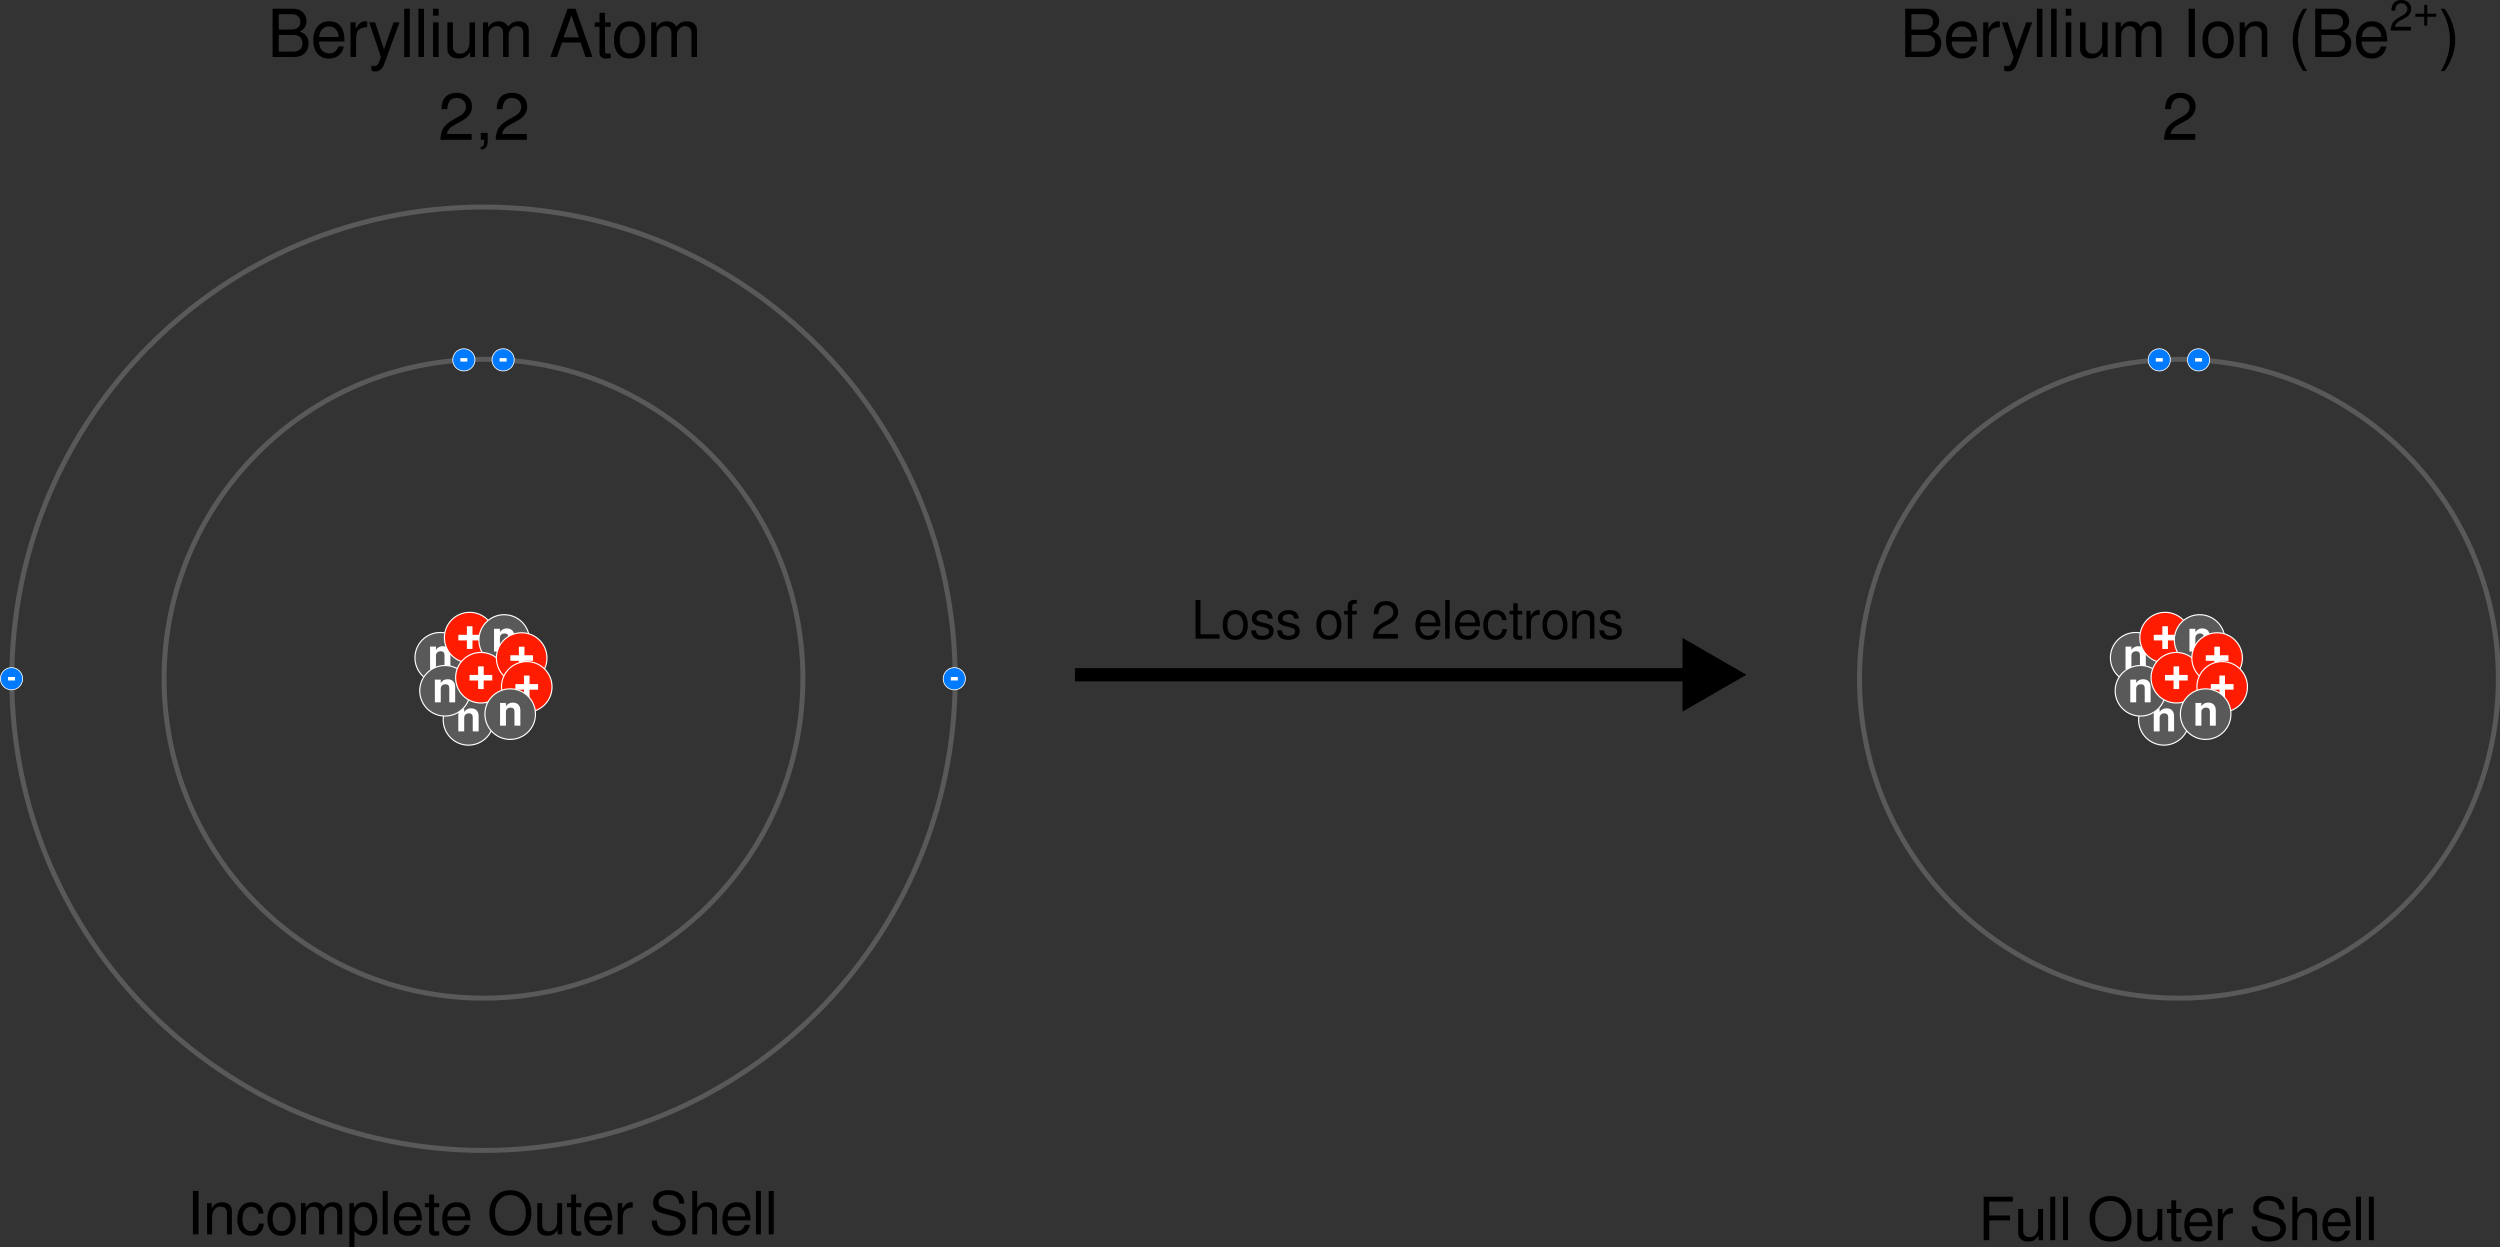 <?xml version="1.0" encoding="UTF-8" standalone="no"?>
<!-- Created with Inkscape (http://www.inkscape.org/) -->

<svg
   xmlns:dc="http://purl.org/dc/elements/1.1/"
   xmlns:cc="http://creativecommons.org/ns#"
   xmlns:rdf="http://www.w3.org/1999/02/22-rdf-syntax-ns#"
   xmlns:svg="http://www.w3.org/2000/svg"
   xmlns="http://www.w3.org/2000/svg"
   xmlns:sodipodi="http://sodipodi.sourceforge.net/DTD/sodipodi-0.dtd"
   xmlns:inkscape="http://www.inkscape.org/namespaces/inkscape"
   width="755.058"
   height="376.73"
   id="svg11591"
   version="1.1"
   inkscape:version="0.48.4 r9939"
   sodipodi:docname="berylliumatomtoion.svg"
   inkscape:export-filename="/home/george/Dropbox/EducationalWebsite/Images/General GCSE Chemistry/04_Ions/Ions and The Periodic Table/berylliumatomtoion.png"
   inkscape:export-xdpi="400"
   inkscape:export-ydpi="400">
  <rect width="100%" height="100%" fill="#333333" stroke="none"/>
  <defs
     id="defs11593" />
  <sodipodi:namedview
     id="base"
     pagecolor="#ffffff"
     bordercolor="#666666"
     borderopacity="1.0"
     inkscape:pageopacity="0.0"
     inkscape:pageshadow="2"
     inkscape:zoom="0.7"
     inkscape:cx="668.617"
     inkscape:cy="347.80185"
     inkscape:document-units="px"
     inkscape:current-layer="layer1"
     showgrid="false"
     inkscape:window-width="1309"
     inkscape:window-height="744"
     inkscape:window-x="57"
     inkscape:window-y="24"
     inkscape:window-maximized="1"
     fit-margin-top="0"
     fit-margin-left="0"
     fit-margin-right="0"
     fit-margin-bottom="0" />
  <g
     inkscape:label="Layer 1"
     inkscape:groupmode="layer"
     id="layer1"
     transform="translate(74.672,-369.712)">
    <path
       inkscape:connector-curvature="0"
       id="path6371"
       d="m 167.823,574.707 c 0,53.279 -43.191,96.47 -96.47,96.47 -53.279,0 -96.47,-43.191 -96.47,-96.47 0,-53.279 43.191,-96.47 96.47,-96.47 53.279,0 96.47,43.191 96.47,96.47 z"
       style="fill:none;stroke:#595959;stroke-width:1.5;stroke-miterlimit:4;stroke-opacity:1" />
    <path
       inkscape:connector-curvature="0"
       id="path6373"
       d="m 213.813,574.707 c 0,78.678 -63.781,142.46 -142.46,142.46 -78.678,0 -142.46,-63.781 -142.46,-142.46 0,-78.678 63.781,-142.46 142.46,-142.46 78.678,0 142.46,63.781 142.46,142.46 z"
       style="fill:none;stroke:#595959;stroke-width:1.5;stroke-miterlimit:4;stroke-opacity:1" />
    <g
       transform="translate(167.331,-52.929)"
       id="g10368">
      <g
         id="g10358">
        <path
           style="fill:#007bff;fill-opacity:1;stroke:#ffffff;stroke-width:0.244"
           d="m -98.554,531.323 c 0,1.853 -1.502,3.355 -3.355,3.355 -1.853,0 -3.355,-1.502 -3.355,-3.355 0,-1.853 1.502,-3.355 3.355,-3.355 1.853,0 3.355,1.502 3.355,3.355 z"
           id="path4138"
           inkscape:connector-curvature="0" />
        <path
           inkscape:connector-curvature="0"
           id="path4140"
           style="font-size:47.766px;font-style:normal;font-variant:normal;font-weight:600;font-stretch:normal;line-height:125%;letter-spacing:0px;word-spacing:0px;fill:#ffffff;fill-opacity:1;stroke:none;font-family:FreeSans;-inkscape-font-specification:FreeSans Semi-Bold"
           d="m -100.851,530.798 0,1.049 -2.114,0 0,-1.049 2.114,0" />
      </g>
      <g
         id="g10354">
        <path
           inkscape:connector-curvature="0"
           id="path4142"
           d="m -86.691,531.323 c 0,1.853 -1.502,3.355 -3.355,3.355 -1.853,0 -3.355,-1.502 -3.355,-3.355 0,-1.853 1.502,-3.355 3.355,-3.355 1.853,0 3.355,1.502 3.355,3.355 z"
           style="fill:#007bff;fill-opacity:1;stroke:#ffffff;stroke-width:0.244" />
        <path
           d="m -88.988,530.798 0,1.049 -2.114,0 0,-1.049 2.114,0"
           style="font-size:7.773px;font-style:normal;font-variant:normal;font-weight:600;font-stretch:normal;line-height:125%;letter-spacing:0px;word-spacing:0px;fill:#ffffff;fill-opacity:1;stroke:none;font-family:FreeSans;-inkscape-font-specification:FreeSans Semi-Bold"
           id="path4144"
           inkscape:connector-curvature="0" />
      </g>
    </g>
    <g
       id="g10384"
       transform="translate(167.152,-58.86)">
      <path
         style="fill:#007bff;fill-opacity:1;stroke:#ffffff;stroke-width:0.244"
         d="m -234.993,633.568 c 0,1.853 -1.502,3.355 -3.355,3.355 -1.853,0 -3.355,-1.502 -3.355,-3.355 0,-1.853 1.502,-3.355 3.355,-3.355 1.853,0 3.355,1.502 3.355,3.355 z"
         id="path7189"
         inkscape:connector-curvature="0" />
      <path
         inkscape:connector-curvature="0"
         id="path7191"
         style="font-size:7.773px;font-style:normal;font-variant:normal;font-weight:600;font-stretch:normal;line-height:125%;letter-spacing:0px;word-spacing:0px;fill:#ffffff;fill-opacity:1;stroke:none;font-family:FreeSans;-inkscape-font-specification:FreeSans Semi-Bold"
         d="m -237.29,633.043 0,1.049 -2.114,0 0,-1.049 2.114,0" />
    </g>
    <path
       inkscape:connector-curvature="0"
       id="path7309"
       d="m 679.886,574.707 c 0,53.279 -43.191,96.47 -96.47,96.47 -53.279,0 -96.47,-43.191 -96.47,-96.47 0,-53.279 43.191,-96.47 96.47,-96.47 53.279,0 96.47,43.191 96.47,96.47 z"
       style="fill:none;stroke:#595959;stroke-width:1.5;stroke-miterlimit:4;stroke-opacity:1" />
    <g
       transform="translate(9.131,46.302)"
       id="g7313">
      <path
         style="fill:#007bff;fill-opacity:1;stroke:#ffffff;stroke-width:0.244"
         d="m 571.709,432.092 c 0,1.853 -1.502,3.355 -3.355,3.355 -1.853,0 -3.355,-1.502 -3.355,-3.355 0,-1.853 1.502,-3.355 3.355,-3.355 1.853,0 3.355,1.502 3.355,3.355 z"
         id="path7315"
         inkscape:connector-curvature="0" />
      <path
         inkscape:connector-curvature="0"
         id="path7317"
         style="font-size:47.766px;font-style:normal;font-variant:normal;font-weight:600;font-stretch:normal;line-height:125%;letter-spacing:0px;word-spacing:0px;fill:#ffffff;fill-opacity:1;stroke:none;font-family:FreeSans;-inkscape-font-specification:FreeSans Semi-Bold"
         d="m 569.411,431.567 0,1.049 -2.114,0 0,-1.049 2.114,0" />
      <path
         inkscape:connector-curvature="0"
         id="path7319"
         d="m 583.572,432.092 c 0,1.853 -1.502,3.355 -3.355,3.355 -1.853,0 -3.355,-1.502 -3.355,-3.355 0,-1.853 1.502,-3.355 3.355,-3.355 1.853,0 3.355,1.502 3.355,3.355 z"
         style="fill:#007bff;fill-opacity:1;stroke:#ffffff;stroke-width:0.244" />
      <path
         d="m 581.274,431.567 0,1.049 -2.114,0 0,-1.049 2.114,0"
         style="font-size:7.773px;font-style:normal;font-variant:normal;font-weight:600;font-stretch:normal;line-height:125%;letter-spacing:0px;word-spacing:0px;fill:#ffffff;fill-opacity:1;stroke:none;font-family:FreeSans;-inkscape-font-specification:FreeSans Semi-Bold"
         id="path7321"
         inkscape:connector-curvature="0" />
    </g>
    <g
       transform="translate(-121.196,277.139)"
       style="font-size:16px;font-style:normal;font-variant:normal;font-weight:normal;font-stretch:normal;line-height:125%;letter-spacing:0px;word-spacing:0px;fill:#000000;fill-opacity:1;stroke:none;font-family:FreeSans;-inkscape-font-specification:FreeSans"
       id="text7706">
      <path
         inkscape:connector-curvature="0"
         d="m 106.481,452.256 0,13.122 -1.692,0 0,-13.122 1.692,0"
         style="font-size:18px"
         id="path7744" />
      <path
         inkscape:connector-curvature="0"
         d="m 109.061,455.946 1.386,0 0,1.584 c 0.42,-0.66 0.87,-1.134 1.35,-1.422 0.492,-0.288 1.086,-0.432 1.782,-0.432 0.912,1e-5 1.638,0.234 2.178,0.702 0.54,0.468 0.81,1.092 0.81,1.872 l 0,7.128 -1.494,0 0,-6.534 c 0,-0.564 -0.174,-1.014 -0.522,-1.35 -0.348,-0.336 -0.822,-0.504 -1.422,-0.504 -0.768,10e-6 -1.386,0.294 -1.854,0.882 -0.468,0.576 -0.702,1.344 -0.702,2.304 l 0,5.202 -1.512,0 0,-9.432"
         style="font-size:18px"
         id="path7746" />
      <path
         inkscape:connector-curvature="0"
         d="m 126.109,459.114 -1.512,0 c -0.096,-0.66 -0.336,-1.164 -0.72,-1.512 -0.384,-0.36 -0.888,-0.54 -1.512,-0.54 -0.816,10e-6 -1.458,0.336 -1.926,1.008 -0.456,0.66 -0.684,1.578 -0.684,2.754 0,1.116 0.234,1.992 0.702,2.628 0.468,0.636 1.116,0.954 1.944,0.954 1.284,0 2.052,-0.756 2.304,-2.268 l 1.512,0 c -0.096,1.152 -0.48,2.052 -1.152,2.7 -0.672,0.636 -1.572,0.954 -2.7,0.954 -1.284,0 -2.304,-0.444 -3.06,-1.332 -0.744,-0.9 -1.116,-2.112 -1.116,-3.636 0,-1.56 0.378,-2.808 1.134,-3.744 0.768,-0.936 1.788,-1.404 3.06,-1.404 1.092,1e-5 1.962,0.294 2.61,0.882 0.66,0.588 1.032,1.44 1.116,2.556"
         style="font-size:18px"
         id="path7748" />
      <path
         inkscape:connector-curvature="0"
         d="m 131.542,455.676 c 1.356,1e-5 2.406,0.45 3.15,1.35 0.756,0.888 1.134,2.148 1.134,3.78 -1e-5,1.548 -0.384,2.766 -1.152,3.654 -0.756,0.888 -1.794,1.332 -3.114,1.332 -1.344,0 -2.394,-0.444 -3.15,-1.332 -0.744,-0.9 -1.116,-2.142 -1.116,-3.726 0,-1.584 0.378,-2.82 1.134,-3.708 0.756,-0.9 1.794,-1.35 3.114,-1.35 m 0.018,1.386 c -0.84,10e-6 -1.5,0.33 -1.98,0.99 -0.48,0.648 -0.72,1.542 -0.72,2.682 0,1.14 0.24,2.04 0.72,2.7 0.48,0.648 1.14,0.972 1.98,0.972 0.828,0 1.482,-0.324 1.962,-0.972 0.492,-0.66 0.738,-1.542 0.738,-2.646 -1e-5,-1.164 -0.24,-2.076 -0.72,-2.736 -0.468,-0.66 -1.128,-0.99 -1.98,-0.99"
         style="font-size:18px"
         id="path7750" />
      <path
         inkscape:connector-curvature="0"
         d="m 137.432,455.946 1.386,0 0,1.332 c 0.408,-0.564 0.834,-0.972 1.278,-1.224 0.456,-0.252 0.996,-0.378 1.62,-0.378 1.164,1e-5 2.01,0.48 2.538,1.44 0.444,-0.528 0.882,-0.9 1.314,-1.116 0.432,-0.216 0.96,-0.324 1.584,-0.324 0.876,1e-5 1.548,0.228 2.016,0.684 0.48,0.444 0.72,1.092 0.72,1.944 l 0,7.074 -1.512,0 0,-6.498 c -10e-6,-0.6 -0.156,-1.062 -0.468,-1.386 -0.3,-0.336 -0.726,-0.504 -1.278,-0.504 -0.612,10e-6 -1.134,0.24 -1.566,0.72 -0.432,0.48 -0.648,1.062 -0.648,1.746 l 0,5.922 -1.512,0 0,-6.498 c -1e-5,-0.6 -0.156,-1.062 -0.468,-1.386 -0.3,-0.336 -0.726,-0.504 -1.278,-0.504 -0.612,10e-6 -1.134,0.24 -1.566,0.72 -0.432,0.48 -0.648,1.062 -0.648,1.746 l 0,5.922 -1.512,0 0,-9.432"
         style="font-size:18px"
         id="path7752" />
      <path
         inkscape:connector-curvature="0"
         d="m 152.057,469.302 0,-13.356 1.386,0 0,1.422 c 0.708,-1.128 1.71,-1.692 3.006,-1.692 1.248,1e-5 2.232,0.462 2.952,1.386 0.732,0.924 1.098,2.178 1.098,3.762 -1e-5,1.5 -0.372,2.706 -1.116,3.618 -0.732,0.9 -1.704,1.35 -2.916,1.35 -1.164,0 -2.13,-0.468 -2.898,-1.404 l 0,4.914 -1.512,0 m 4.14,-12.222 c -0.792,1e-5 -1.428,0.336 -1.908,1.008 -0.48,0.66 -0.72,1.542 -0.72,2.646 0,1.104 0.24,1.992 0.72,2.664 0.48,0.66 1.116,0.99 1.908,0.99 0.816,0 1.476,-0.33 1.98,-0.99 0.504,-0.672 0.756,-1.542 0.756,-2.61 -1e-5,-1.128 -0.252,-2.028 -0.756,-2.7 -0.492,-0.672 -1.152,-1.008 -1.98,-1.008"
         style="font-size:18px"
         id="path7754" />
      <path
         inkscape:connector-curvature="0"
         d="m 163.624,452.256 0,13.122 -1.512,0 0,-13.122 1.512,0"
         style="font-size:18px"
         id="path7756" />
      <path
         inkscape:connector-curvature="0"
         d="m 173.953,461.166 -6.948,0 c 0.024,0.984 0.276,1.77 0.756,2.358 0.492,0.588 1.164,0.882 2.016,0.882 1.224,0 2.046,-0.63 2.466,-1.89 l 1.512,0 c -0.192,1.032 -0.642,1.836 -1.35,2.412 -0.708,0.576 -1.602,0.864 -2.682,0.864 -1.32,0 -2.364,-0.444 -3.132,-1.332 -0.768,-0.9 -1.152,-2.124 -1.152,-3.672 0,-1.548 0.39,-2.784 1.17,-3.708 0.792,-0.936 1.842,-1.404 3.15,-1.404 2.796,1e-5 4.194,1.83 4.194,5.49 m -6.912,-1.224 5.31,0 c 0,-0.816 -0.246,-1.5 -0.738,-2.052 -0.492,-0.552 -1.116,-0.828 -1.872,-0.828 -0.756,10e-6 -1.38,0.264 -1.872,0.792 -0.492,0.516 -0.768,1.212 -0.828,2.088"
         style="font-size:18px"
         id="path7758" />
      <path
         inkscape:connector-curvature="0"
         d="m 179.177,455.946 0,1.224 -1.548,0 0,6.462 c 0,0.336 0.054,0.564 0.162,0.684 0.12,0.108 0.342,0.162 0.666,0.162 0.3,0 0.54,-0.024 0.72,-0.072 l 0,1.26 c -0.468,0.084 -0.876,0.126 -1.224,0.126 -0.588,0 -1.038,-0.132 -1.35,-0.396 -0.312,-0.252 -0.468,-0.618 -0.468,-1.098 l 0,-7.128 -1.278,0 0,-1.224 1.278,0 0,-2.592 1.494,0 0,2.592 1.548,0"
         style="font-size:18px"
         id="path7760" />
      <path
         inkscape:connector-curvature="0"
         d="m 188.578,461.166 -6.948,0 c 0.024,0.984 0.276,1.77 0.756,2.358 0.492,0.588 1.164,0.882 2.016,0.882 1.224,0 2.046,-0.63 2.466,-1.89 l 1.512,0 c -0.192,1.032 -0.642,1.836 -1.35,2.412 -0.708,0.576 -1.602,0.864 -2.682,0.864 -1.32,0 -2.364,-0.444 -3.132,-1.332 -0.768,-0.9 -1.152,-2.124 -1.152,-3.672 0,-1.548 0.39,-2.784 1.17,-3.708 0.792,-0.936 1.842,-1.404 3.15,-1.404 2.796,1e-5 4.194,1.83 4.194,5.49 m -6.912,-1.224 5.31,0 c 0,-0.816 -0.246,-1.5 -0.738,-2.052 -0.492,-0.552 -1.116,-0.828 -1.872,-0.828 -0.756,10e-6 -1.38,0.264 -1.872,0.792 -0.492,0.516 -0.768,1.212 -0.828,2.088"
         style="font-size:18px"
         id="path7762" />
      <path
         inkscape:connector-curvature="0"
         d="m 207.014,459.024 c -1e-5,1.944 -0.576,3.558 -1.728,4.842 -1.152,1.284 -2.688,1.926 -4.608,1.926 -1.896,0 -3.426,-0.63 -4.59,-1.89 -1.164,-1.272 -1.746,-2.934 -1.746,-4.986 0,-2.052 0.582,-3.708 1.746,-4.968 1.164,-1.272 2.688,-1.908 4.572,-1.908 1.92,2e-5 3.456,0.636 4.608,1.908 1.164,1.272 1.746,2.964 1.746,5.076 m -6.354,-5.508 c -1.392,10e-6 -2.514,0.498 -3.366,1.494 -0.852,0.984 -1.278,2.286 -1.278,3.906 0,1.62 0.426,2.928 1.278,3.924 0.864,0.984 1.992,1.476 3.384,1.476 1.392,0 2.514,-0.492 3.366,-1.476 0.864,-0.984 1.296,-2.268 1.296,-3.852 -1e-5,-1.656 -0.426,-2.982 -1.278,-3.978 -0.852,-0.996 -1.986,-1.494 -3.402,-1.494"
         style="font-size:18px"
         id="path7764" />
      <path
         inkscape:connector-curvature="0"
         d="m 216.305,465.378 -1.35,0 0,-1.314 c -0.444,0.624 -0.906,1.068 -1.386,1.332 -0.48,0.264 -1.068,0.396 -1.764,0.396 -0.912,0 -1.644,-0.234 -2.196,-0.702 -0.54,-0.468 -0.81,-1.092 -0.81,-1.872 l 0,-7.272 1.494,0 0,6.678 c -1e-5,0.564 0.174,1.014 0.522,1.35 0.348,0.336 0.822,0.504 1.422,0.504 0.78,0 1.404,-0.288 1.872,-0.864 0.468,-0.588 0.702,-1.362 0.702,-2.322 l 0,-5.346 1.494,0 0,9.432"
         style="font-size:18px"
         id="path7766" />
      <path
         inkscape:connector-curvature="0"
         d="m 222.067,455.946 0,1.224 -1.548,0 0,6.462 c 0,0.336 0.054,0.564 0.162,0.684 0.12,0.108 0.342,0.162 0.666,0.162 0.3,0 0.54,-0.024 0.72,-0.072 l 0,1.26 c -0.468,0.084 -0.876,0.126 -1.224,0.126 -0.588,0 -1.038,-0.132 -1.35,-0.396 -0.312,-0.252 -0.468,-0.618 -0.468,-1.098 l 0,-7.128 -1.278,0 0,-1.224 1.278,0 0,-2.592 1.494,0 0,2.592 1.548,0"
         style="font-size:18px"
         id="path7768" />
      <path
         inkscape:connector-curvature="0"
         d="m 231.469,461.166 -6.948,0 c 0.024,0.984 0.276,1.77 0.756,2.358 0.492,0.588 1.164,0.882 2.016,0.882 1.224,0 2.046,-0.63 2.466,-1.89 l 1.512,0 c -0.192,1.032 -0.642,1.836 -1.35,2.412 -0.708,0.576 -1.602,0.864 -2.682,0.864 -1.32,0 -2.364,-0.444 -3.132,-1.332 -0.768,-0.9 -1.152,-2.124 -1.152,-3.672 0,-1.548 0.39,-2.784 1.17,-3.708 0.792,-0.936 1.842,-1.404 3.15,-1.404 2.796,1e-5 4.194,1.83 4.194,5.49 m -6.912,-1.224 5.31,0 c -1e-5,-0.816 -0.246,-1.5 -0.738,-2.052 -0.492,-0.552 -1.116,-0.828 -1.872,-0.828 -0.756,10e-6 -1.38,0.264 -1.872,0.792 -0.492,0.516 -0.768,1.212 -0.828,2.088"
         style="font-size:18px"
         id="path7770" />
      <path
         inkscape:connector-curvature="0"
         d="m 237.628,457.26 c -1.008,0.024 -1.764,0.258 -2.268,0.702 -0.504,0.444 -0.756,1.284 -0.756,2.52 l 0,4.896 -1.512,0 0,-9.432 1.386,0 0,1.71 c 0.432,-0.708 0.846,-1.212 1.242,-1.512 0.408,-0.312 0.852,-0.468 1.332,-0.468 0.132,1e-5 0.324,0.018 0.576,0.054 l 0,1.53"
         style="font-size:18px"
         id="path7772" />
      <path
         inkscape:connector-curvature="0"
         d="m 248.645,464.316 c 0.672,0 1.242,-0.078 1.71,-0.234 0.468,-0.156 0.81,-0.36 1.026,-0.612 0.228,-0.252 0.384,-0.498 0.468,-0.738 0.096,-0.252 0.144,-0.516 0.144,-0.792 -1e-5,-0.996 -0.804,-1.704 -2.412,-2.124 l -3.258,-0.864 c -1.716,-0.444 -2.574,-1.464 -2.574,-3.06 0,-1.188 0.414,-2.124 1.242,-2.808 0.84,-0.696 1.98,-1.044 3.42,-1.044 1.512,2e-5 2.688,0.36 3.528,1.08 0.84,0.708 1.266,1.704 1.278,2.988 l -1.584,0 c -0.012,-0.852 -0.3,-1.506 -0.864,-1.962 -0.564,-0.468 -1.368,-0.702 -2.412,-0.702 -0.888,10e-6 -1.602,0.204 -2.142,0.612 -0.528,0.408 -0.792,0.942 -0.792,1.602 -1e-5,0.504 0.162,0.9 0.486,1.188 0.324,0.288 0.882,0.54 1.674,0.756 l 3.294,0.882 c 0.888,0.24 1.572,0.648 2.052,1.224 0.492,0.576 0.738,1.266 0.738,2.07 -1e-5,0.348 -0.048,0.696 -0.144,1.044 -0.084,0.336 -0.246,0.69 -0.486,1.062 -0.24,0.36 -0.546,0.678 -0.918,0.954 -0.372,0.276 -0.87,0.504 -1.494,0.684 -0.612,0.18 -1.308,0.27 -2.088,0.27 -0.492,0 -0.966,-0.042 -1.422,-0.126 -0.444,-0.072 -0.9,-0.21 -1.368,-0.414 -0.468,-0.216 -0.87,-0.486 -1.206,-0.81 -0.336,-0.336 -0.618,-0.78 -0.846,-1.332 -0.216,-0.552 -0.33,-1.188 -0.342,-1.908 l 1.584,0 0,0.09 c -1e-5,0.372 0.054,0.72 0.162,1.044 0.12,0.324 0.306,0.642 0.558,0.954 0.264,0.312 0.648,0.564 1.152,0.756 0.516,0.18 1.128,0.27 1.836,0.27"
         style="font-size:18px"
         id="path7774" />
      <path
         inkscape:connector-curvature="0"
         d="m 261.586,458.844 c 0,-0.66 -0.204,-1.134 -0.612,-1.422 -0.396,-0.288 -0.84,-0.432 -1.332,-0.432 -0.768,10e-6 -1.386,0.294 -1.854,0.882 -0.468,0.576 -0.702,1.344 -0.702,2.304 l 0,5.202 -1.494,0 0,-13.122 1.494,0 0,4.986 c 0.444,-0.576 0.888,-0.978 1.332,-1.206 0.456,-0.24 1.02,-0.36 1.692,-0.36 0.912,1e-5 1.632,0.234 2.16,0.702 0.54,0.456 0.81,1.08 0.81,1.872 l 0,7.128 -1.494,0 0,-6.534"
         style="font-size:18px"
         id="path7776" />
      <path
         inkscape:connector-curvature="0"
         d="m 273.199,461.166 -6.948,0 c 0.024,0.984 0.276,1.77 0.756,2.358 0.492,0.588 1.164,0.882 2.016,0.882 1.224,0 2.046,-0.63 2.466,-1.89 l 1.512,0 c -0.192,1.032 -0.642,1.836 -1.35,2.412 -0.708,0.576 -1.602,0.864 -2.682,0.864 -1.32,0 -2.364,-0.444 -3.132,-1.332 -0.768,-0.9 -1.152,-2.124 -1.152,-3.672 0,-1.548 0.39,-2.784 1.17,-3.708 0.792,-0.936 1.842,-1.404 3.15,-1.404 2.796,1e-5 4.194,1.83 4.194,5.49 m -6.912,-1.224 5.31,0 c -10e-6,-0.816 -0.246,-1.5 -0.738,-2.052 -0.492,-0.552 -1.116,-0.828 -1.872,-0.828 -0.756,10e-6 -1.38,0.264 -1.872,0.792 -0.492,0.516 -0.768,1.212 -0.828,2.088"
         style="font-size:18px"
         id="path7778" />
      <path
         inkscape:connector-curvature="0"
         d="m 276.335,452.256 0,13.122 -1.512,0 0,-13.122 1.512,0"
         style="font-size:18px"
         id="path7780" />
      <path
         inkscape:connector-curvature="0"
         d="m 280.202,452.256 0,13.122 -1.512,0 0,-13.122 1.512,0"
         style="font-size:18px"
         id="path7782" />
    </g>
    <g
       transform="translate(-121.196,277.139)"
       style="font-size:16px;font-style:normal;font-variant:normal;font-weight:normal;font-stretch:normal;line-height:125%;letter-spacing:0px;word-spacing:0px;fill:#000000;fill-opacity:1;stroke:none;font-family:FreeSans;-inkscape-font-specification:FreeSans"
       id="text7710">
      <path
         inkscape:connector-curvature="0"
         d="m 647.315,461.157 0,5.976 -1.674,0 0,-13.122 8.802,0 0,1.476 -7.128,0 0,4.194 6.264,0 0,1.476 -6.264,0"
         style="font-size:18px"
         id="path7715" />
      <path
         inkscape:connector-curvature="0"
         d="m 663.58,467.133 -1.35,0 0,-1.314 c -0.444,0.624 -0.906,1.068 -1.386,1.332 -0.48,0.264 -1.068,0.396 -1.764,0.396 -0.912,0 -1.644,-0.234 -2.196,-0.702 -0.54,-0.468 -0.81,-1.092 -0.81,-1.872 l 0,-7.272 1.494,0 0,6.678 c 0,0.564 0.174,1.014 0.522,1.35 0.348,0.336 0.822,0.504 1.422,0.504 0.78,0 1.404,-0.288 1.872,-0.864 0.468,-0.588 0.702,-1.362 0.702,-2.322 l 0,-5.346 1.494,0 0,9.432"
         style="font-size:18px"
         id="path7717" />
      <path
         inkscape:connector-curvature="0"
         d="m 667.254,454.011 0,13.122 -1.512,0 0,-13.122 1.512,0"
         style="font-size:18px"
         id="path7719" />
      <path
         inkscape:connector-curvature="0"
         d="m 671.121,454.011 0,13.122 -1.512,0 0,-13.122 1.512,0"
         style="font-size:18px"
         id="path7721" />
      <path
         inkscape:connector-curvature="0"
         d="m 690.288,460.779 c -2e-5,1.944 -0.576,3.558 -1.728,4.842 -1.152,1.284 -2.688,1.926 -4.608,1.926 -1.896,0 -3.426,-0.63 -4.59,-1.89 -1.164,-1.272 -1.746,-2.934 -1.746,-4.986 0,-2.052 0.582,-3.708 1.746,-4.968 1.164,-1.272 2.688,-1.908 4.572,-1.908 1.92,10e-6 3.456,0.636 4.608,1.908 1.164,1.272 1.746,2.964 1.746,5.076 m -6.354,-5.508 c -1.392,1e-5 -2.514,0.498 -3.366,1.494 -0.852,0.984 -1.278,2.286 -1.278,3.906 -1e-5,1.62 0.426,2.928 1.278,3.924 0.864,0.984 1.992,1.476 3.384,1.476 1.392,0 2.514,-0.492 3.366,-1.476 0.864,-0.984 1.296,-2.268 1.296,-3.852 -10e-6,-1.656 -0.426,-2.982 -1.278,-3.978 -0.852,-0.996 -1.986,-1.494 -3.402,-1.494"
         style="font-size:18px"
         id="path7723" />
      <path
         inkscape:connector-curvature="0"
         d="m 699.58,467.133 -1.35,0 0,-1.314 c -0.444,0.624 -0.906,1.068 -1.386,1.332 -0.48,0.264 -1.068,0.396 -1.764,0.396 -0.912,0 -1.644,-0.234 -2.196,-0.702 -0.54,-0.468 -0.81,-1.092 -0.81,-1.872 l 0,-7.272 1.494,0 0,6.678 c 0,0.564 0.174,1.014 0.522,1.35 0.348,0.336 0.822,0.504 1.422,0.504 0.78,0 1.404,-0.288 1.872,-0.864 0.468,-0.588 0.702,-1.362 0.702,-2.322 l 0,-5.346 1.494,0 0,9.432"
         style="font-size:18px"
         id="path7725" />
      <path
         inkscape:connector-curvature="0"
         d="m 705.342,457.701 0,1.224 -1.548,0 0,6.462 c 0,0.336 0.054,0.564 0.162,0.684 0.12,0.108 0.342,0.162 0.666,0.162 0.3,0 0.54,-0.024 0.72,-0.072 l 0,1.26 c -0.468,0.084 -0.876,0.126 -1.224,0.126 -0.588,0 -1.038,-0.132 -1.35,-0.396 -0.312,-0.252 -0.468,-0.618 -0.468,-1.098 l 0,-7.128 -1.278,0 0,-1.224 1.278,0 0,-2.592 1.494,0 0,2.592 1.548,0"
         style="font-size:18px"
         id="path7727" />
      <path
         inkscape:connector-curvature="0"
         d="m 714.743,462.921 -6.948,0 c 0.024,0.984 0.276,1.77 0.756,2.358 0.492,0.588 1.164,0.882 2.016,0.882 1.224,0 2.046,-0.63 2.466,-1.89 l 1.512,0 c -0.192,1.032 -0.642,1.836 -1.35,2.412 -0.708,0.576 -1.602,0.864 -2.682,0.864 -1.32,0 -2.364,-0.444 -3.132,-1.332 -0.768,-0.9 -1.152,-2.124 -1.152,-3.672 0,-1.548 0.39,-2.784 1.17,-3.708 0.792,-0.936 1.842,-1.404 3.15,-1.404 2.796,10e-6 4.194,1.83 4.194,5.49 m -6.912,-1.224 5.31,0 c -10e-6,-0.816 -0.246,-1.5 -0.738,-2.052 -0.492,-0.552 -1.116,-0.828 -1.872,-0.828 -0.756,1e-5 -1.38,0.264 -1.872,0.792 -0.492,0.516 -0.768,1.212 -0.828,2.088"
         style="font-size:18px"
         id="path7729" />
      <path
         inkscape:connector-curvature="0"
         d="m 720.903,459.015 c -1.008,0.024 -1.764,0.258 -2.268,0.702 -0.504,0.444 -0.756,1.284 -0.756,2.52 l 0,4.896 -1.512,0 0,-9.432 1.386,0 0,1.71 c 0.432,-0.708 0.846,-1.212 1.242,-1.512 0.408,-0.312 0.852,-0.468 1.332,-0.468 0.132,10e-6 0.324,0.018 0.576,0.054 l 0,1.53"
         style="font-size:18px"
         id="path7731" />
      <path
         inkscape:connector-curvature="0"
         d="m 731.919,466.071 c 0.672,0 1.242,-0.078 1.71,-0.234 0.468,-0.156 0.81,-0.36 1.026,-0.612 0.228,-0.252 0.384,-0.498 0.468,-0.738 0.096,-0.252 0.144,-0.516 0.144,-0.792 0,-0.996 -0.804,-1.704 -2.412,-2.124 l -3.258,-0.864 c -1.716,-0.444 -2.574,-1.464 -2.574,-3.06 0,-1.188 0.414,-2.124 1.242,-2.808 0.84,-0.696 1.98,-1.044 3.42,-1.044 1.512,10e-6 2.688,0.36 3.528,1.08 0.84,0.708 1.266,1.704 1.278,2.988 l -1.584,0 c -0.012,-0.852 -0.3,-1.506 -0.864,-1.962 -0.564,-0.468 -1.368,-0.702 -2.412,-0.702 -0.888,1e-5 -1.602,0.204 -2.142,0.612 -0.528,0.408 -0.792,0.942 -0.792,1.602 0,0.504 0.162,0.9 0.486,1.188 0.324,0.288 0.882,0.54 1.674,0.756 l 3.294,0.882 c 0.888,0.24 1.572,0.648 2.052,1.224 0.492,0.576 0.738,1.266 0.738,2.07 -10e-6,0.348 -0.048,0.696 -0.144,1.044 -0.084,0.336 -0.246,0.69 -0.486,1.062 -0.24,0.36 -0.546,0.678 -0.918,0.954 -0.372,0.276 -0.87,0.504 -1.494,0.684 -0.612,0.18 -1.308,0.27 -2.088,0.27 -0.492,0 -0.966,-0.042 -1.422,-0.126 -0.444,-0.072 -0.9,-0.21 -1.368,-0.414 -0.468,-0.216 -0.87,-0.486 -1.206,-0.81 -0.336,-0.336 -0.618,-0.78 -0.846,-1.332 -0.216,-0.552 -0.33,-1.188 -0.342,-1.908 l 1.584,0 0,0.09 c 0,0.372 0.054,0.72 0.162,1.044 0.12,0.324 0.306,0.642 0.558,0.954 0.264,0.312 0.648,0.564 1.152,0.756 0.516,0.18 1.128,0.27 1.836,0.27"
         style="font-size:18px"
         id="path7733" />
      <path
         inkscape:connector-curvature="0"
         d="m 744.861,460.599 c 0,-0.66 -0.204,-1.134 -0.612,-1.422 -0.396,-0.288 -0.84,-0.432 -1.332,-0.432 -0.768,1e-5 -1.386,0.294 -1.854,0.882 -0.468,0.576 -0.702,1.344 -0.702,2.304 l 0,5.202 -1.494,0 0,-13.122 1.494,0 0,4.986 c 0.444,-0.576 0.888,-0.978 1.332,-1.206 0.456,-0.24 1.02,-0.36 1.692,-0.36 0.912,10e-6 1.632,0.234 2.16,0.702 0.54,0.456 0.81,1.08 0.81,1.872 l 0,7.128 -1.494,0 0,-6.534"
         style="font-size:18px"
         id="path7735" />
      <path
         inkscape:connector-curvature="0"
         d="m 756.473,462.921 -6.948,0 c 0.024,0.984 0.276,1.77 0.756,2.358 0.492,0.588 1.164,0.882 2.016,0.882 1.224,0 2.046,-0.63 2.466,-1.89 l 1.512,0 c -0.192,1.032 -0.642,1.836 -1.35,2.412 -0.708,0.576 -1.602,0.864 -2.682,0.864 -1.32,0 -2.364,-0.444 -3.132,-1.332 -0.768,-0.9 -1.152,-2.124 -1.152,-3.672 0,-1.548 0.39,-2.784 1.17,-3.708 0.792,-0.936 1.842,-1.404 3.15,-1.404 2.796,10e-6 4.194,1.83 4.194,5.49 m -6.912,-1.224 5.31,0 c 0,-0.816 -0.246,-1.5 -0.738,-2.052 -0.492,-0.552 -1.116,-0.828 -1.872,-0.828 -0.756,1e-5 -1.38,0.264 -1.872,0.792 -0.492,0.516 -0.768,1.212 -0.828,2.088"
         style="font-size:18px"
         id="path7737" />
      <path
         inkscape:connector-curvature="0"
         d="m 759.609,454.011 0,13.122 -1.512,0 0,-13.122 1.512,0"
         style="font-size:18px"
         id="path7739" />
      <path
         inkscape:connector-curvature="0"
         d="m 763.476,454.011 0,13.122 -1.512,0 0,-13.122 1.512,0"
         style="font-size:18px"
         id="path7741" />
    </g>
    <g
       style="font-size:16px;font-style:normal;font-variant:normal;font-weight:normal;font-stretch:normal;line-height:125%;letter-spacing:0px;word-spacing:0px;fill:#000000;fill-opacity:1;stroke:none;font-family:FreeSans;-inkscape-font-specification:FreeSans"
       id="text9017">
      <path
         d="m 18.531,382.769 c -1.2e-5,1.253 -0.393,2.26 -1.18,3.02 -0.787,0.76 -1.827,1.14 -3.12,1.14 l -6.58,0 0,-14.58 5.92,0 c 0.813,10e-6 1.52,0.12 2.12,0.36 0.6,0.24 1.047,0.56 1.34,0.96 0.307,0.387 0.527,0.78 0.66,1.18 0.133,0.387 0.2,0.787 0.2,1.2 -1.1e-5,1.493 -0.673,2.553 -2.02,3.18 0.933,0.36 1.607,0.82 2.02,1.38 0.427,0.56 0.64,1.28 0.64,2.16 m -5.42,-4.14 c 1.947,1e-5 2.92,-0.773 2.92,-2.32 -10e-6,-1.547 -0.973,-2.32 -2.92,-2.32 l -3.6,0 0,4.64 3.6,0 m 0.94,6.66 c 0.653,0 1.187,-0.14 1.6,-0.42 0.413,-0.293 0.687,-0.613 0.82,-0.96 0.133,-0.347 0.2,-0.72 0.2,-1.12 -10e-6,-0.76 -0.227,-1.367 -0.68,-1.82 -0.453,-0.467 -1.1,-0.7 -1.94,-0.7 l -4.54,0 0,5.02 4.54,0"
         style="font-size:20px;text-align:center;text-anchor:middle"
         id="path12806" />
      <path
         d="m 29.392,382.249 -7.72,0 c 0.027,1.093 0.307,1.967 0.84,2.62 0.547,0.653 1.293,0.98 2.24,0.98 1.36,0 2.273,-0.7 2.74,-2.1 l 1.68,0 c -0.213,1.147 -0.713,2.04 -1.5,2.68 -0.787,0.64 -1.78,0.96 -2.98,0.96 -1.467,0 -2.627,-0.493 -3.48,-1.48 -0.853,-1 -1.28,-2.36 -1.28,-4.08 0,-1.72 0.433,-3.093 1.3,-4.12 0.88,-1.04 2.047,-1.56 3.5,-1.56 3.107,1e-5 4.66,2.033 4.66,6.1 m -7.68,-1.36 5.9,0 c -8e-6,-0.907 -0.273,-1.667 -0.82,-2.28 -0.547,-0.613 -1.24,-0.92 -2.08,-0.92 -0.84,1e-5 -1.533,0.293 -2.08,0.88 -0.547,0.573 -0.853,1.347 -0.92,2.32"
         style="font-size:20px;text-align:center;text-anchor:middle"
         id="path12808" />
      <path
         d="m 36.236,377.909 c -1.12,0.027 -1.96,0.287 -2.52,0.78 -0.56,0.493 -0.84,1.427 -0.84,2.8 l 0,5.44 -1.68,0 0,-10.48 1.54,0 0,1.9 c 0.48,-0.787 0.94,-1.347 1.38,-1.68 0.453,-0.347 0.947,-0.52 1.48,-0.52 0.147,1e-5 0.36,0.02 0.64,0.06 l 0,1.7"
         style="font-size:20px;text-align:center;text-anchor:middle"
         id="path12810" />
      <path
         d="m 44.197,376.449 1.8,0 -4.66,12.68 c -0.547,1.44 -1.447,2.16 -2.7,2.16 -0.413,0 -0.787,-0.087 -1.12,-0.26 l 0,-1.5 c 0.36,0.08 0.653,0.12 0.88,0.12 0.347,0 0.62,-0.08 0.82,-0.24 0.2,-0.147 0.373,-0.407 0.52,-0.78 l 0.64,-1.66 -3.54,-10.52 1.78,0 2.68,8.16 2.9,-8.16"
         style="font-size:20px;text-align:center;text-anchor:middle"
         id="path12812" />
      <path
         d="m 49.087,372.349 0,14.58 -1.68,0 0,-14.58 1.68,0"
         style="font-size:20px;text-align:center;text-anchor:middle"
         id="path12814" />
      <path
         d="m 53.384,372.349 0,14.58 -1.68,0 0,-14.58 1.68,0"
         style="font-size:20px;text-align:center;text-anchor:middle"
         id="path12816" />
      <path
         d="m 57.801,376.449 0,10.48 -1.66,0 0,-10.48 1.66,0 m 0,-4.1 0,2.1 -1.68,0 0,-2.1 1.68,0"
         style="font-size:20px;text-align:center;text-anchor:middle"
         id="path12818" />
      <path
         d="m 68.794,386.929 -1.5,0 0,-1.46 c -0.493,0.693 -1.007,1.187 -1.54,1.48 -0.533,0.293 -1.187,0.44 -1.96,0.44 -1.013,0 -1.827,-0.26 -2.44,-0.78 -0.6,-0.52 -0.9,-1.213 -0.9,-2.08 l 0,-8.08 1.66,0 0,7.42 c -2e-6,0.627 0.193,1.127 0.58,1.5 0.387,0.373 0.913,0.56 1.58,0.56 0.867,0 1.56,-0.32 2.08,-0.96 0.52,-0.653 0.78,-1.513 0.78,-2.58 l 0,-5.94 1.66,0 0,10.48"
         style="font-size:20px;text-align:center;text-anchor:middle"
         id="path12820" />
      <path
         d="m 71.196,376.449 1.54,0 0,1.48 c 0.453,-0.627 0.927,-1.08 1.42,-1.36 0.507,-0.28 1.107,-0.42 1.8,-0.42 1.293,1e-5 2.233,0.533 2.82,1.6 0.493,-0.587 0.98,-1 1.46,-1.24 0.48,-0.24 1.067,-0.36 1.76,-0.36 0.973,1e-5 1.72,0.253 2.24,0.76 0.533,0.493 0.8,1.213 0.8,2.16 l 0,7.86 -1.68,0 0,-7.22 c -1.3e-5,-0.667 -0.173,-1.18 -0.52,-1.54 -0.333,-0.373 -0.807,-0.56 -1.42,-0.56 -0.68,10e-6 -1.26,0.267 -1.74,0.8 -0.48,0.533 -0.72,1.18 -0.72,1.94 l 0,6.58 -1.68,0 0,-7.22 c -7e-6,-0.667 -0.173,-1.18 -0.52,-1.54 -0.333,-0.373 -0.807,-0.56 -1.42,-0.56 -0.68,10e-6 -1.26,0.267 -1.74,0.8 -0.48,0.533 -0.72,1.18 -0.72,1.94 l 0,6.58 -1.68,0 0,-10.48"
         style="font-size:20px;text-align:center;text-anchor:middle"
         id="path12822" />
      <path
         d="m 100.686,382.549 -5.62,0 -1.54,4.38 -1.98,0 5.2,-14.58 2.4,0 5.12,14.58 -2.08,0 -1.5,-4.38 m -0.52,-1.56 -2.24,-6.64 -2.4,6.64 4.64,0"
         style="font-size:20px;text-align:center;text-anchor:middle"
         id="path12824" />
      <path
         d="m 109.766,376.449 0,1.36 -1.72,0 0,7.18 c 0,0.373 0.06,0.627 0.18,0.76 0.133,0.12 0.38,0.18 0.74,0.18 0.333,0 0.6,-0.027 0.8,-0.08 l 0,1.4 c -0.52,0.093 -0.973,0.14 -1.36,0.14 -0.653,0 -1.153,-0.147 -1.5,-0.44 -0.347,-0.28 -0.52,-0.687 -0.52,-1.22 l 0,-7.92 -1.42,0 0,-1.36 1.42,0 0,-2.88 1.66,0 0,2.88 1.72,0"
         style="font-size:20px;text-align:center;text-anchor:middle"
         id="path12826" />
      <path
         d="m 115.472,376.149 c 1.507,1e-5 2.673,0.5 3.5,1.5 0.84,0.987 1.26,2.387 1.26,4.2 -1e-5,1.72 -0.427,3.073 -1.28,4.06 -0.84,0.987 -1.993,1.48 -3.46,1.48 -1.493,0 -2.66,-0.493 -3.5,-1.48 -0.827,-1 -1.24,-2.38 -1.24,-4.14 0,-1.76 0.42,-3.133 1.26,-4.12 0.84,-1 1.993,-1.5 3.46,-1.5 m 0.02,1.54 c -0.933,1e-5 -1.667,0.367 -2.2,1.1 -0.533,0.72 -0.8,1.713 -0.8,2.98 0,1.267 0.267,2.267 0.8,3 0.533,0.72 1.267,1.08 2.2,1.08 0.92,0 1.647,-0.36 2.18,-1.08 0.547,-0.733 0.82,-1.713 0.82,-2.94 -1e-5,-1.293 -0.267,-2.307 -0.8,-3.04 -0.52,-0.733 -1.253,-1.1 -2.2,-1.1"
         style="font-size:20px;text-align:center;text-anchor:middle"
         id="path12828" />
      <path
         d="m 122.016,376.449 1.54,0 0,1.48 c 0.453,-0.627 0.927,-1.08 1.42,-1.36 0.507,-0.28 1.107,-0.42 1.8,-0.42 1.293,1e-5 2.233,0.533 2.82,1.6 0.493,-0.587 0.98,-1 1.46,-1.24 0.48,-0.24 1.067,-0.36 1.76,-0.36 0.973,1e-5 1.72,0.253 2.24,0.76 0.533,0.493 0.8,1.213 0.8,2.16 l 0,7.86 -1.68,0 0,-7.22 c -1e-5,-0.667 -0.173,-1.18 -0.52,-1.54 -0.333,-0.373 -0.807,-0.56 -1.42,-0.56 -0.68,10e-6 -1.26,0.267 -1.74,0.8 -0.48,0.533 -0.72,1.18 -0.72,1.94 l 0,6.58 -1.68,0 0,-7.22 c 0,-0.667 -0.173,-1.18 -0.52,-1.54 -0.333,-0.373 -0.807,-0.56 -1.42,-0.56 -0.68,10e-6 -1.26,0.267 -1.74,0.8 -0.48,0.533 -0.72,1.18 -0.72,1.94 l 0,6.58 -1.68,0 0,-10.48"
         style="font-size:20px;text-align:center;text-anchor:middle"
         id="path12830" />
      <path
         d="m 58.652,402.669 c 0.093,-3.28 1.653,-4.92 4.68,-4.92 1.347,10e-6 2.44,0.387 3.28,1.16 0.84,0.773 1.26,1.773 1.26,3 -1e-5,1.76 -1,3.187 -3,4.28 l -2,1.08 c -0.867,0.467 -1.487,0.92 -1.86,1.36 -0.373,0.44 -0.607,0.96 -0.7,1.56 l 7.46,0 0,1.74 -9.44,0 c 0.08,-1.56 0.393,-2.76 0.94,-3.6 0.547,-0.853 1.56,-1.7 3.04,-2.54 l 1.84,-1.04 c 1.28,-0.733 1.92,-1.667 1.92,-2.8 -9e-6,-0.76 -0.267,-1.393 -0.8,-1.9 -0.533,-0.507 -1.2,-0.76 -2,-0.76 -1.773,10e-6 -2.727,1.127 -2.86,3.38 l -1.76,0"
         style="font-size:20px;text-align:center;text-anchor:middle"
         id="path12832" />
      <path
         d="m 70.525,409.849 2.1,0 0,2.4 c -3e-6,1.747 -0.7,2.62 -2.1,2.62 l 0,-0.76 c 0.387,-0.027 0.66,-0.167 0.82,-0.42 0.16,-0.253 0.24,-0.72 0.24,-1.4 l 0,-0.36 -1.06,0 0,-2.08"
         style="font-size:20px;text-align:center;text-anchor:middle"
         id="path12834" />
      <path
         d="m 75.332,402.669 c 0.093,-3.28 1.653,-4.92 4.68,-4.92 1.347,10e-6 2.44,0.387 3.28,1.16 0.84,0.773 1.26,1.773 1.26,3 -1e-5,1.76 -1,3.187 -3,4.28 l -2,1.08 c -0.867,0.467 -1.487,0.92 -1.86,1.36 -0.373,0.44 -0.607,0.96 -0.7,1.56 l 7.46,0 0,1.74 -9.44,0 c 0.08,-1.56 0.393,-2.76 0.94,-3.6 0.547,-0.853 1.56,-1.7 3.04,-2.54 l 1.84,-1.04 c 1.28,-0.733 1.92,-1.667 1.92,-2.8 -8e-6,-0.76 -0.267,-1.393 -0.8,-1.9 -0.533,-0.507 -1.2,-0.76 -2,-0.76 -1.773,10e-6 -2.727,1.127 -2.86,3.38 l -1.76,0"
         style="font-size:20px;text-align:center;text-anchor:middle"
         id="path12836" />
    </g>
    <path
       inkscape:connector-curvature="0"
       id="path12767"
       style="font-size:20px;font-style:normal;font-variant:normal;font-weight:normal;font-stretch:normal;text-align:center;line-height:125%;letter-spacing:0px;word-spacing:0px;text-anchor:middle;fill:#000000;fill-opacity:1;stroke:none;font-family:FreeSans;-inkscape-font-specification:FreeSans"
       d="m 511.636,382.769 c -10e-6,1.253 -0.393,2.26 -1.18,3.02 -0.787,0.76 -1.827,1.14 -3.12,1.14 l -6.58,0 0,-14.58 5.92,0 c 0.813,10e-6 1.52,0.12 2.12,0.36 0.6,0.24 1.047,0.56 1.34,0.96 0.307,0.387 0.527,0.78 0.66,1.18 0.133,0.387 0.2,0.787 0.2,1.2 -1e-5,1.493 -0.673,2.553 -2.02,3.18 0.933,0.36 1.607,0.82 2.02,1.38 0.427,0.56 0.64,1.28 0.64,2.16 m -5.42,-4.14 c 1.947,1e-5 2.92,-0.773 2.92,-2.32 -10e-6,-1.547 -0.973,-2.32 -2.92,-2.32 l -3.6,0 0,4.64 3.6,0 m 0.94,6.66 c 0.653,0 1.187,-0.14 1.6,-0.42 0.413,-0.293 0.687,-0.613 0.82,-0.96 0.133,-0.347 0.2,-0.72 0.2,-1.12 -10e-6,-0.76 -0.227,-1.367 -0.68,-1.82 -0.453,-0.467 -1.1,-0.7 -1.94,-0.7 l -4.54,0 0,5.02 4.54,0" />
    <path
       inkscape:connector-curvature="0"
       id="path12769"
       style="font-size:20px;font-style:normal;font-variant:normal;font-weight:normal;font-stretch:normal;text-align:center;line-height:125%;letter-spacing:0px;word-spacing:0px;text-anchor:middle;fill:#000000;fill-opacity:1;stroke:none;font-family:FreeSans;-inkscape-font-specification:FreeSans"
       d="m 522.497,382.249 -7.72,0 c 0.027,1.093 0.307,1.967 0.84,2.62 0.547,0.653 1.293,0.98 2.24,0.98 1.36,0 2.273,-0.7 2.74,-2.1 l 1.68,0 c -0.213,1.147 -0.713,2.04 -1.5,2.68 -0.787,0.64 -1.78,0.96 -2.98,0.96 -1.467,0 -2.627,-0.493 -3.48,-1.48 -0.853,-1 -1.28,-2.36 -1.28,-4.08 0,-1.72 0.433,-3.093 1.3,-4.12 0.88,-1.04 2.047,-1.56 3.5,-1.56 3.107,1e-5 4.66,2.033 4.66,6.1 m -7.68,-1.36 5.9,0 c -10e-6,-0.907 -0.273,-1.667 -0.82,-2.28 -0.547,-0.613 -1.24,-0.92 -2.08,-0.92 -0.84,1e-5 -1.533,0.293 -2.08,0.88 -0.547,0.573 -0.853,1.347 -0.92,2.32" />
    <path
       inkscape:connector-curvature="0"
       id="path12771"
       style="font-size:20px;font-style:normal;font-variant:normal;font-weight:normal;font-stretch:normal;text-align:center;line-height:125%;letter-spacing:0px;word-spacing:0px;text-anchor:middle;fill:#000000;fill-opacity:1;stroke:none;font-family:FreeSans;-inkscape-font-specification:FreeSans"
       d="m 529.341,377.909 c -1.12,0.027 -1.96,0.287 -2.52,0.78 -0.56,0.493 -0.84,1.427 -0.84,2.8 l 0,5.44 -1.68,0 0,-10.48 1.54,0 0,1.9 c 0.48,-0.787 0.94,-1.347 1.38,-1.68 0.453,-0.347 0.947,-0.52 1.48,-0.52 0.147,1e-5 0.36,0.02 0.64,0.06 l 0,1.7" />
    <path
       inkscape:connector-curvature="0"
       id="path12773"
       style="font-size:20px;font-style:normal;font-variant:normal;font-weight:normal;font-stretch:normal;text-align:center;line-height:125%;letter-spacing:0px;word-spacing:0px;text-anchor:middle;fill:#000000;fill-opacity:1;stroke:none;font-family:FreeSans;-inkscape-font-specification:FreeSans"
       d="m 537.302,376.449 1.8,0 -4.66,12.68 c -0.547,1.44 -1.447,2.16 -2.7,2.16 -0.413,0 -0.787,-0.087 -1.12,-0.26 l 0,-1.5 c 0.36,0.08 0.653,0.12 0.88,0.12 0.347,0 0.62,-0.08 0.82,-0.24 0.2,-0.147 0.373,-0.407 0.52,-0.78 l 0.64,-1.66 -3.54,-10.52 1.78,0 2.68,8.16 2.9,-8.16" />
    <path
       inkscape:connector-curvature="0"
       id="path12775"
       style="font-size:20px;font-style:normal;font-variant:normal;font-weight:normal;font-stretch:normal;text-align:center;line-height:125%;letter-spacing:0px;word-spacing:0px;text-anchor:middle;fill:#000000;fill-opacity:1;stroke:none;font-family:FreeSans;-inkscape-font-specification:FreeSans"
       d="m 542.192,372.349 0,14.58 -1.68,0 0,-14.58 1.68,0" />
    <path
       inkscape:connector-curvature="0"
       id="path12777"
       style="font-size:20px;font-style:normal;font-variant:normal;font-weight:normal;font-stretch:normal;text-align:center;line-height:125%;letter-spacing:0px;word-spacing:0px;text-anchor:middle;fill:#000000;fill-opacity:1;stroke:none;font-family:FreeSans;-inkscape-font-specification:FreeSans"
       d="m 546.489,372.349 0,14.58 -1.68,0 0,-14.58 1.68,0" />
    <path
       inkscape:connector-curvature="0"
       id="path12779"
       style="font-size:20px;font-style:normal;font-variant:normal;font-weight:normal;font-stretch:normal;text-align:center;line-height:125%;letter-spacing:0px;word-spacing:0px;text-anchor:middle;fill:#000000;fill-opacity:1;stroke:none;font-family:FreeSans;-inkscape-font-specification:FreeSans"
       d="m 550.906,376.449 0,10.48 -1.66,0 0,-10.48 1.66,0 m 0,-4.1 0,2.1 -1.68,0 0,-2.1 1.68,0" />
    <path
       inkscape:connector-curvature="0"
       id="path12781"
       style="font-size:20px;font-style:normal;font-variant:normal;font-weight:normal;font-stretch:normal;text-align:center;line-height:125%;letter-spacing:0px;word-spacing:0px;text-anchor:middle;fill:#000000;fill-opacity:1;stroke:none;font-family:FreeSans;-inkscape-font-specification:FreeSans"
       d="m 561.899,386.929 -1.5,0 0,-1.46 c -0.493,0.693 -1.007,1.187 -1.54,1.48 -0.533,0.293 -1.187,0.44 -1.96,0.44 -1.013,0 -1.827,-0.26 -2.44,-0.78 -0.6,-0.52 -0.9,-1.213 -0.9,-2.08 l 0,-8.08 1.66,0 0,7.42 c -10e-6,0.627 0.193,1.127 0.58,1.5 0.387,0.373 0.913,0.56 1.58,0.56 0.867,0 1.56,-0.32 2.08,-0.96 0.52,-0.653 0.78,-1.513 0.78,-2.58 l 0,-5.94 1.66,0 0,10.48" />
    <path
       inkscape:connector-curvature="0"
       id="path12783"
       style="font-size:20px;font-style:normal;font-variant:normal;font-weight:normal;font-stretch:normal;text-align:center;line-height:125%;letter-spacing:0px;word-spacing:0px;text-anchor:middle;fill:#000000;fill-opacity:1;stroke:none;font-family:FreeSans;-inkscape-font-specification:FreeSans"
       d="m 564.301,376.449 1.54,0 0,1.48 c 0.453,-0.627 0.927,-1.08 1.42,-1.36 0.507,-0.28 1.107,-0.42 1.8,-0.42 1.293,1e-5 2.233,0.533 2.82,1.6 0.493,-0.587 0.98,-1 1.46,-1.24 0.48,-0.24 1.067,-0.36 1.76,-0.36 0.973,1e-5 1.72,0.253 2.24,0.76 0.533,0.493 0.8,1.213 0.8,2.16 l 0,7.86 -1.68,0 0,-7.22 c -1e-5,-0.667 -0.173,-1.18 -0.52,-1.54 -0.333,-0.373 -0.807,-0.56 -1.42,-0.56 -0.68,10e-6 -1.26,0.267 -1.74,0.8 -0.48,0.533 -0.72,1.18 -0.72,1.94 l 0,6.58 -1.68,0 0,-7.22 c 0,-0.667 -0.173,-1.18 -0.52,-1.54 -0.333,-0.373 -0.807,-0.56 -1.42,-0.56 -0.68,10e-6 -1.26,0.267 -1.74,0.8 -0.48,0.533 -0.72,1.18 -0.72,1.94 l 0,6.58 -1.68,0 0,-10.48" />
    <path
       inkscape:connector-curvature="0"
       id="path12785"
       style="font-size:20px;font-style:normal;font-variant:normal;font-weight:normal;font-stretch:normal;text-align:center;line-height:125%;letter-spacing:0px;word-spacing:0px;text-anchor:middle;fill:#000000;fill-opacity:1;stroke:none;font-family:FreeSans;-inkscape-font-specification:FreeSans"
       d="m 588.231,372.349 0,14.58 -1.88,0 0,-14.58 1.88,0" />
    <path
       inkscape:connector-curvature="0"
       id="path12787"
       style="font-size:20px;font-style:normal;font-variant:normal;font-weight:normal;font-stretch:normal;text-align:center;line-height:125%;letter-spacing:0px;word-spacing:0px;text-anchor:middle;fill:#000000;fill-opacity:1;stroke:none;font-family:FreeSans;-inkscape-font-specification:FreeSans"
       d="m 595.218,376.149 c 1.507,1e-5 2.673,0.5 3.5,1.5 0.84,0.987 1.26,2.387 1.26,4.2 -10e-6,1.72 -0.427,3.073 -1.28,4.06 -0.84,0.987 -1.993,1.48 -3.46,1.48 -1.493,0 -2.66,-0.493 -3.5,-1.48 -0.827,-1 -1.24,-2.38 -1.24,-4.14 0,-1.76 0.42,-3.133 1.26,-4.12 0.84,-1 1.993,-1.5 3.46,-1.5 m 0.02,1.54 c -0.933,1e-5 -1.667,0.367 -2.2,1.1 -0.533,0.72 -0.8,1.713 -0.8,2.98 0,1.267 0.267,2.267 0.8,3 0.533,0.72 1.267,1.08 2.2,1.08 0.92,0 1.647,-0.36 2.18,-1.08 0.547,-0.733 0.82,-1.713 0.82,-2.94 -1e-5,-1.293 -0.267,-2.307 -0.8,-3.04 -0.52,-0.733 -1.253,-1.1 -2.2,-1.1" />
    <path
       inkscape:connector-curvature="0"
       id="path12789"
       style="font-size:20px;font-style:normal;font-variant:normal;font-weight:normal;font-stretch:normal;text-align:center;line-height:125%;letter-spacing:0px;word-spacing:0px;text-anchor:middle;fill:#000000;fill-opacity:1;stroke:none;font-family:FreeSans;-inkscape-font-specification:FreeSans"
       d="m 601.762,376.449 1.54,0 0,1.76 c 0.467,-0.733 0.967,-1.26 1.5,-1.58 0.547,-0.32 1.207,-0.48 1.98,-0.48 1.013,1e-5 1.82,0.26 2.42,0.78 0.6,0.52 0.9,1.213 0.9,2.08 l 0,7.92 -1.66,0 0,-7.26 c -10e-6,-0.627 -0.193,-1.127 -0.58,-1.5 -0.387,-0.373 -0.913,-0.56 -1.58,-0.56 -0.853,10e-6 -1.54,0.327 -2.06,0.98 -0.52,0.64 -0.78,1.493 -0.78,2.56 l 0,5.78 -1.68,0 0,-10.48" />
    <path
       inkscape:connector-curvature="0"
       id="path12791"
       style="font-size:20px;font-style:normal;font-variant:normal;font-weight:normal;font-stretch:normal;text-align:center;line-height:125%;letter-spacing:0px;word-spacing:0px;text-anchor:middle;fill:#000000;fill-opacity:1;stroke:none;font-family:FreeSans;-inkscape-font-specification:FreeSans"
       d="m 621.024,372.349 1.1,0 c -1.827,2.947 -2.74,6.08 -2.74,9.4 0,3.307 0.913,6.447 2.74,9.42 l -1.1,0 c -1,-1.307 -1.793,-2.807 -2.38,-4.5 -0.587,-1.707 -0.88,-3.347 -0.88,-4.92 0,-1.573 0.293,-3.207 0.88,-4.9 0.587,-1.693 1.38,-3.193 2.38,-4.5" />
    <path
       inkscape:connector-curvature="0"
       id="path12793"
       style="font-size:20px;font-style:normal;font-variant:normal;font-weight:normal;font-stretch:normal;text-align:center;line-height:125%;letter-spacing:0px;word-spacing:0px;text-anchor:middle;fill:#000000;fill-opacity:1;stroke:none;font-family:FreeSans;-inkscape-font-specification:FreeSans"
       d="m 635.464,382.769 c -2e-5,1.253 -0.393,2.26 -1.18,3.02 -0.787,0.76 -1.827,1.14 -3.12,1.14 l -6.58,0 0,-14.58 5.92,0 c 0.813,10e-6 1.52,0.12 2.12,0.36 0.6,0.24 1.047,0.56 1.34,0.96 0.307,0.387 0.527,0.78 0.66,1.18 0.133,0.387 0.2,0.787 0.2,1.2 -2e-5,1.493 -0.673,2.553 -2.02,3.18 0.933,0.36 1.607,0.82 2.02,1.38 0.427,0.56 0.64,1.28 0.64,2.16 m -5.42,-4.14 c 1.947,1e-5 2.92,-0.773 2.92,-2.32 -10e-6,-1.547 -0.973,-2.32 -2.92,-2.32 l -3.6,0 0,4.64 3.6,0 m 0.94,6.66 c 0.653,0 1.187,-0.14 1.6,-0.42 0.413,-0.293 0.687,-0.613 0.82,-0.96 0.133,-0.347 0.2,-0.72 0.2,-1.12 -10e-6,-0.76 -0.227,-1.367 -0.68,-1.82 -0.453,-0.467 -1.1,-0.7 -1.94,-0.7 l -4.54,0 0,5.02 4.54,0" />
    <path
       inkscape:connector-curvature="0"
       id="path12795"
       style="font-size:20px;font-style:normal;font-variant:normal;font-weight:normal;font-stretch:normal;text-align:center;line-height:125%;letter-spacing:0px;word-spacing:0px;text-anchor:middle;fill:#000000;fill-opacity:1;stroke:none;font-family:FreeSans;-inkscape-font-specification:FreeSans"
       d="m 646.325,382.249 -7.72,0 c 0.027,1.093 0.307,1.967 0.84,2.62 0.547,0.653 1.293,0.98 2.24,0.98 1.36,0 2.273,-0.7 2.74,-2.1 l 1.68,0 c -0.213,1.147 -0.713,2.04 -1.5,2.68 -0.787,0.64 -1.78,0.96 -2.98,0.96 -1.467,0 -2.627,-0.493 -3.48,-1.48 -0.853,-1 -1.28,-2.36 -1.28,-4.08 0,-1.72 0.433,-3.093 1.3,-4.12 0.88,-1.04 2.047,-1.56 3.5,-1.56 3.107,1e-5 4.66,2.033 4.66,6.1 m -7.68,-1.36 5.9,0 c -1e-5,-0.907 -0.273,-1.667 -0.82,-2.28 -0.547,-0.613 -1.24,-0.92 -2.08,-0.92 -0.84,1e-5 -1.533,0.293 -2.08,0.88 -0.547,0.573 -0.853,1.347 -0.92,2.32" />
    <path
       inkscape:connector-curvature="0"
       id="path12797"
       style="font-size:10.4px;font-style:normal;font-variant:normal;font-weight:normal;font-stretch:normal;line-height:125%;letter-spacing:0px;word-spacing:0px;baseline-shift:super;fill:#000000;fill-opacity:1;stroke:none;font-family:FreeSans;-inkscape-font-specification:FreeSans"
       d="m 647.579,372.91 c 0.061,-2.132 1.075,-3.198 3.042,-3.198 0.875,10e-6 1.586,0.251 2.132,0.754 0.546,0.503 0.819,1.153 0.819,1.95 0,1.144 -0.65,2.071 -1.95,2.782 l -1.3,0.702 c -0.563,0.303 -0.966,0.598 -1.209,0.884 -0.243,0.286 -0.394,0.624 -0.455,1.014 l 4.849,0 0,1.131 -6.136,0 c 0.052,-1.014 0.256,-1.794 0.611,-2.34 0.355,-0.555 1.014,-1.105 1.976,-1.651 l 1.196,-0.676 c 0.832,-0.477 1.248,-1.083 1.248,-1.82 -10e-6,-0.494 -0.173,-0.906 -0.52,-1.235 -0.347,-0.329 -0.78,-0.494 -1.3,-0.494 -1.153,10e-6 -1.772,0.732 -1.859,2.197 l -1.144,0" />
    <path
       inkscape:connector-curvature="0"
       id="path12799"
       style="font-size:10.4px;font-style:normal;font-variant:normal;font-weight:normal;font-stretch:normal;line-height:125%;letter-spacing:0px;word-spacing:0px;baseline-shift:super;fill:#000000;fill-opacity:1;stroke:none;font-family:FreeSans;-inkscape-font-specification:FreeSans"
       d="m 661.108,373.865 0,0.91 -2.691,0 0,2.691 -0.91,0 0,-2.691 -2.691,0 0,-0.91 2.691,0 0,-2.691 0.91,0 0,2.691 2.691,0" />
    <path
       inkscape:connector-curvature="0"
       id="path12801"
       style="font-size:20px;font-style:normal;font-variant:normal;font-weight:normal;font-stretch:normal;text-align:center;line-height:125%;letter-spacing:0px;word-spacing:0px;text-anchor:middle;fill:#000000;fill-opacity:1;stroke:none;font-family:FreeSans;-inkscape-font-specification:FreeSans"
       d="m 663.618,391.169 -1.1,0 c 1.827,-2.947 2.74,-6.08 2.74,-9.4 -1e-5,-3.307 -0.913,-6.447 -2.74,-9.42 l 1.1,0 c 1,1.307 1.793,2.813 2.38,4.52 0.587,1.693 0.88,3.327 0.88,4.9 -1e-5,1.573 -0.293,3.207 -0.88,4.9 -0.587,1.693 -1.38,3.193 -2.38,4.5" />
    <path
       inkscape:connector-curvature="0"
       id="path12803"
       style="font-size:20px;font-style:normal;font-variant:normal;font-weight:normal;font-stretch:normal;text-align:center;line-height:125%;letter-spacing:0px;word-spacing:0px;text-anchor:middle;fill:#000000;fill-opacity:1;stroke:none;font-family:FreeSans;-inkscape-font-specification:FreeSans"
       d="m 579.23,402.669 c 0.093,-3.28 1.653,-4.92 4.68,-4.92 1.347,10e-6 2.44,0.387 3.28,1.16 0.84,0.773 1.26,1.773 1.26,3 -10e-6,1.76 -1,3.187 -3,4.28 l -2,1.08 c -0.867,0.467 -1.487,0.92 -1.86,1.36 -0.373,0.44 -0.607,0.96 -0.7,1.56 l 7.46,0 0,1.74 -9.44,0 c 0.08,-1.56 0.393,-2.76 0.94,-3.6 0.547,-0.853 1.56,-1.7 3.04,-2.54 l 1.84,-1.04 c 1.28,-0.733 1.92,-1.667 1.92,-2.8 0,-0.76 -0.267,-1.393 -0.8,-1.9 -0.533,-0.507 -1.2,-0.76 -2,-0.76 -1.773,10e-6 -2.727,1.127 -2.86,3.38 l -1.76,0" />
    <g
       id="g11413"
       transform="translate(-21.138,-107.215)">
      <g
         transform="translate(-76.041,398.496)"
         id="g7591">
        <path
           style="fill:none;stroke:#000000;stroke-width:4;stroke-linecap:butt;stroke-linejoin:miter;stroke-opacity:1"
           d="m 347.17,282.227 187.857,0"
           id="path7577"
           inkscape:connector-curvature="0"
           sodipodi:nodetypes="cc" />
        <path
           transform="translate(111.019,91.709)"
           style="fill:#000000;stroke:none"
           inkscape:transform-center-x="-3.2142857"
           d="m 438.929,190.518 -19.286,11.135 0,-22.269 z"
           id="path7579"
           inkscape:connector-curvature="0" />
      </g>
      <g
         style="font-size:16px;font-style:normal;font-variant:normal;font-weight:normal;font-stretch:normal;line-height:125%;letter-spacing:0px;word-spacing:0px;fill:#000000;fill-opacity:1;stroke:none;font-family:FreeSans;-inkscape-font-specification:FreeSans"
         id="text9050">
        <path
           d="m 309.044,658.144 0,10.352 5.76,0 0,1.312 -7.248,0 0,-11.664 1.488,0"
           style=""
           id="path12734" />
        <path
           d="m 319.532,661.184 c 1.205,10e-6 2.139,0.4 2.8,1.2 0.672,0.789 1.008,1.909 1.008,3.36 -10e-6,1.376 -0.341,2.459 -1.024,3.248 -0.672,0.789 -1.595,1.184 -2.768,1.184 -1.195,0 -2.128,-0.395 -2.8,-1.184 -0.661,-0.8 -0.992,-1.904 -0.992,-3.312 0,-1.408 0.336,-2.507 1.008,-3.296 0.672,-0.8 1.595,-1.2 2.768,-1.2 m 0.016,1.232 c -0.747,1e-5 -1.333,0.293 -1.76,0.88 -0.427,0.576 -0.64,1.371 -0.64,2.384 0,1.013 0.213,1.813 0.64,2.4 0.427,0.576 1.013,0.864 1.76,0.864 0.736,0 1.317,-0.288 1.744,-0.864 0.437,-0.587 0.656,-1.371 0.656,-2.352 -10e-6,-1.035 -0.213,-1.845 -0.64,-2.432 -0.416,-0.587 -1.003,-0.88 -1.76,-0.88"
           style=""
           id="path12736" />
        <path
           d="m 325.759,667.312 c 0.064,0.501 0.235,0.901 0.512,1.2 0.288,0.288 0.8,0.432 1.536,0.432 0.587,0 1.056,-0.117 1.408,-0.352 0.363,-0.245 0.544,-0.565 0.544,-0.96 -1e-5,-0.309 -0.101,-0.555 -0.304,-0.736 -0.203,-0.181 -0.533,-0.325 -0.992,-0.432 l -1.248,-0.304 c -0.992,-0.235 -1.685,-0.528 -2.08,-0.88 -0.384,-0.363 -0.576,-0.875 -0.576,-1.536 0,-0.779 0.293,-1.397 0.88,-1.856 0.587,-0.469 1.365,-0.704 2.336,-0.704 0.971,10e-6 1.717,0.224 2.24,0.672 0.523,0.448 0.789,1.083 0.8,1.904 l -1.408,0 c -0.032,-0.896 -0.592,-1.344 -1.68,-1.344 -0.544,1e-5 -0.976,0.117 -1.296,0.352 -0.32,0.224 -0.48,0.528 -0.48,0.912 0,0.299 0.123,0.544 0.368,0.736 0.245,0.181 0.64,0.336 1.184,0.464 l 1.28,0.304 c 0.832,0.203 1.435,0.491 1.808,0.864 0.373,0.363 0.56,0.853 0.56,1.472 -1e-5,0.811 -0.315,1.456 -0.944,1.936 -0.619,0.48 -1.456,0.72 -2.512,0.72 -2.165,0 -3.28,-0.955 -3.344,-2.864 l 1.408,0"
           style=""
           id="path12738" />
        <path
           d="m 333.634,667.312 c 0.064,0.501 0.235,0.901 0.512,1.2 0.288,0.288 0.8,0.432 1.536,0.432 0.587,0 1.056,-0.117 1.408,-0.352 0.363,-0.245 0.544,-0.565 0.544,-0.96 -1e-5,-0.309 -0.101,-0.555 -0.304,-0.736 -0.203,-0.181 -0.533,-0.325 -0.992,-0.432 l -1.248,-0.304 c -0.992,-0.235 -1.685,-0.528 -2.08,-0.88 -0.384,-0.363 -0.576,-0.875 -0.576,-1.536 0,-0.779 0.293,-1.397 0.88,-1.856 0.587,-0.469 1.365,-0.704 2.336,-0.704 0.971,10e-6 1.717,0.224 2.24,0.672 0.523,0.448 0.789,1.083 0.8,1.904 l -1.408,0 c -0.032,-0.896 -0.592,-1.344 -1.68,-1.344 -0.544,1e-5 -0.976,0.117 -1.296,0.352 -0.32,0.224 -0.48,0.528 -0.48,0.912 0,0.299 0.123,0.544 0.368,0.736 0.245,0.181 0.64,0.336 1.184,0.464 l 1.28,0.304 c 0.832,0.203 1.435,0.491 1.808,0.864 0.373,0.363 0.56,0.853 0.56,1.472 -1e-5,0.811 -0.315,1.456 -0.944,1.936 -0.619,0.48 -1.456,0.72 -2.512,0.72 -2.165,0 -3.28,-0.955 -3.344,-2.864 l 1.408,0"
           style=""
           id="path12740" />
        <path
           d="m 347.813,661.184 c 1.205,10e-6 2.139,0.4 2.8,1.2 0.672,0.789 1.008,1.909 1.008,3.36 -10e-6,1.376 -0.341,2.459 -1.024,3.248 -0.672,0.789 -1.595,1.184 -2.768,1.184 -1.195,0 -2.128,-0.395 -2.8,-1.184 -0.661,-0.8 -0.992,-1.904 -0.992,-3.312 0,-1.408 0.336,-2.507 1.008,-3.296 0.672,-0.8 1.595,-1.2 2.768,-1.2 m 0.016,1.232 c -0.747,1e-5 -1.333,0.293 -1.76,0.88 -0.427,0.576 -0.64,1.371 -0.64,2.384 0,1.013 0.213,1.813 0.64,2.4 0.427,0.576 1.013,0.864 1.76,0.864 0.736,0 1.317,-0.288 1.744,-0.864 0.437,-0.587 0.656,-1.371 0.656,-2.352 -10e-6,-1.035 -0.213,-1.845 -0.64,-2.432 -0.416,-0.587 -1.003,-0.88 -1.76,-0.88"
           style=""
           id="path12742" />
        <path
           d="m 356.248,661.424 0,1.088 -1.392,0 0,7.296 -1.328,0 0,-7.296 -1.12,0 0,-1.088 1.12,0 0,-1.424 c 0,-0.597 0.171,-1.061 0.512,-1.392 0.352,-0.341 0.837,-0.512 1.456,-0.512 0.245,10e-6 0.496,0.027 0.752,0.08 l 0,1.104 c -0.203,-0.011 -0.357,-0.016 -0.464,-0.016 -0.619,10e-6 -0.928,0.283 -0.928,0.848 l 0,1.312 1.392,0"
           style=""
           id="path12744" />
        <path
           d="m 361.357,662.4 c 0.075,-2.624 1.323,-3.936 3.744,-3.936 1.077,1e-5 1.952,0.309 2.624,0.928 0.672,0.619 1.008,1.419 1.008,2.4 -10e-6,1.408 -0.8,2.549 -2.4,3.424 l -1.6,0.864 c -0.693,0.373 -1.189,0.736 -1.488,1.088 -0.299,0.352 -0.485,0.768 -0.56,1.248 l 5.968,0 0,1.392 -7.552,0 c 0.064,-1.248 0.315,-2.208 0.752,-2.88 0.437,-0.683 1.248,-1.36 2.432,-2.032 l 1.472,-0.832 c 1.024,-0.587 1.536,-1.333 1.536,-2.24 -10e-6,-0.608 -0.213,-1.115 -0.64,-1.52 -0.427,-0.405 -0.96,-0.608 -1.6,-0.608 -1.419,10e-6 -2.181,0.901 -2.288,2.704 l -1.408,0"
           style=""
           id="path12746" />
        <path
           d="m 381.511,666.064 -6.176,0 c 0.021,0.875 0.245,1.573 0.672,2.096 0.437,0.523 1.035,0.784 1.792,0.784 1.088,0 1.819,-0.56 2.192,-1.68 l 1.344,0 c -0.171,0.917 -0.571,1.632 -1.2,2.144 -0.629,0.512 -1.424,0.768 -2.384,0.768 -1.173,0 -2.101,-0.395 -2.784,-1.184 -0.683,-0.8 -1.024,-1.888 -1.024,-3.264 0,-1.376 0.347,-2.475 1.04,-3.296 0.704,-0.832 1.637,-1.248 2.8,-1.248 2.485,10e-6 3.728,1.627 3.728,4.88 m -6.144,-1.088 4.72,0 c -10e-6,-0.725 -0.219,-1.333 -0.656,-1.824 -0.437,-0.491 -0.992,-0.736 -1.664,-0.736 -0.672,1e-5 -1.227,0.235 -1.664,0.704 -0.437,0.459 -0.683,1.077 -0.736,1.856"
           style=""
           id="path12748" />
        <path
           d="m 384.299,658.144 0,11.664 -1.344,0 0,-11.664 1.344,0"
           style=""
           id="path12750" />
        <path
           d="m 393.48,666.064 -6.176,0 c 0.021,0.875 0.245,1.573 0.672,2.096 0.437,0.523 1.035,0.784 1.792,0.784 1.088,0 1.819,-0.56 2.192,-1.68 l 1.344,0 c -0.171,0.917 -0.571,1.632 -1.2,2.144 -0.629,0.512 -1.424,0.768 -2.384,0.768 -1.173,0 -2.101,-0.395 -2.784,-1.184 -0.683,-0.8 -1.024,-1.888 -1.024,-3.264 0,-1.376 0.347,-2.475 1.04,-3.296 0.704,-0.832 1.637,-1.248 2.8,-1.248 2.485,10e-6 3.728,1.627 3.728,4.88 m -6.144,-1.088 4.72,0 c -10e-6,-0.725 -0.219,-1.333 -0.656,-1.824 -0.437,-0.491 -0.992,-0.736 -1.664,-0.736 -0.672,1e-5 -1.227,0.235 -1.664,0.704 -0.437,0.459 -0.683,1.077 -0.736,1.856"
           style=""
           id="path12752" />
        <path
           d="m 401.483,664.24 -1.344,0 c -0.085,-0.587 -0.299,-1.035 -0.64,-1.344 -0.341,-0.32 -0.789,-0.48 -1.344,-0.48 -0.725,1e-5 -1.296,0.299 -1.712,0.896 -0.405,0.587 -0.608,1.403 -0.608,2.448 0,0.992 0.208,1.771 0.624,2.336 0.416,0.565 0.992,0.848 1.728,0.848 1.141,0 1.824,-0.672 2.048,-2.016 l 1.344,0 c -0.085,1.024 -0.427,1.824 -1.024,2.4 -0.597,0.565 -1.397,0.848 -2.4,0.848 -1.141,0 -2.048,-0.395 -2.72,-1.184 -0.661,-0.8 -0.992,-1.877 -0.992,-3.232 0,-1.387 0.336,-2.496 1.008,-3.328 0.683,-0.832 1.589,-1.248 2.72,-1.248 0.971,10e-6 1.744,0.261 2.32,0.784 0.587,0.523 0.917,1.28 0.992,2.272"
           style=""
           id="path12754" />
        <path
           d="m 406.217,661.424 0,1.088 -1.376,0 0,5.744 c 0,0.299 0.048,0.501 0.144,0.608 0.107,0.096 0.304,0.144 0.592,0.144 0.267,0 0.48,-0.021 0.64,-0.064 l 0,1.12 c -0.416,0.075 -0.779,0.112 -1.088,0.112 -0.523,0 -0.923,-0.117 -1.2,-0.352 -0.277,-0.224 -0.416,-0.549 -0.416,-0.976 l 0,-6.336 -1.136,0 0,-1.088 1.136,0 0,-2.304 1.328,0 0,2.304 1.376,0"
           style=""
           id="path12756" />
        <path
           d="m 411.518,662.592 c -0.896,0.021 -1.568,0.229 -2.016,0.624 -0.448,0.395 -0.672,1.141 -0.672,2.24 l 0,4.352 -1.344,0 0,-8.384 1.232,0 0,1.52 c 0.384,-0.629 0.752,-1.077 1.104,-1.344 0.363,-0.277 0.757,-0.416 1.184,-0.416 0.117,10e-6 0.288,0.016 0.512,0.048 l 0,1.36"
           style=""
           id="path12758" />
        <path
           d="m 416.094,661.184 c 1.205,10e-6 2.139,0.4 2.8,1.2 0.672,0.789 1.008,1.909 1.008,3.36 -10e-6,1.376 -0.341,2.459 -1.024,3.248 -0.672,0.789 -1.595,1.184 -2.768,1.184 -1.195,0 -2.128,-0.395 -2.8,-1.184 -0.661,-0.8 -0.992,-1.904 -0.992,-3.312 0,-1.408 0.336,-2.507 1.008,-3.296 0.672,-0.8 1.595,-1.2 2.768,-1.2 m 0.016,1.232 c -0.747,1e-5 -1.333,0.293 -1.76,0.88 -0.427,0.576 -0.64,1.371 -0.64,2.384 0,1.013 0.213,1.813 0.64,2.4 0.427,0.576 1.013,0.864 1.76,0.864 0.736,0 1.317,-0.288 1.744,-0.864 0.437,-0.587 0.656,-1.371 0.656,-2.352 -10e-6,-1.035 -0.213,-1.845 -0.64,-2.432 -0.416,-0.587 -1.003,-0.88 -1.76,-0.88"
           style=""
           id="path12760" />
        <path
           d="m 421.33,661.424 1.232,0 0,1.408 c 0.373,-0.587 0.773,-1.008 1.2,-1.264 0.437,-0.256 0.965,-0.384 1.584,-0.384 0.811,10e-6 1.456,0.208 1.936,0.624 0.48,0.416 0.72,0.971 0.72,1.664 l 0,6.336 -1.328,0 0,-5.808 c -10e-6,-0.501 -0.155,-0.901 -0.464,-1.2 -0.309,-0.299 -0.731,-0.448 -1.264,-0.448 -0.683,10e-6 -1.232,0.261 -1.648,0.784 -0.416,0.512 -0.624,1.195 -0.624,2.048 l 0,4.624 -1.344,0 0,-8.384"
           style=""
           id="path12762" />
        <path
           d="m 430.915,667.312 c 0.064,0.501 0.235,0.901 0.512,1.2 0.288,0.288 0.8,0.432 1.536,0.432 0.587,0 1.056,-0.117 1.408,-0.352 0.363,-0.245 0.544,-0.565 0.544,-0.96 -1e-5,-0.309 -0.101,-0.555 -0.304,-0.736 -0.203,-0.181 -0.533,-0.325 -0.992,-0.432 l -1.248,-0.304 c -0.992,-0.235 -1.685,-0.528 -2.08,-0.88 -0.384,-0.363 -0.576,-0.875 -0.576,-1.536 0,-0.779 0.293,-1.397 0.88,-1.856 0.587,-0.469 1.365,-0.704 2.336,-0.704 0.971,10e-6 1.717,0.224 2.24,0.672 0.523,0.448 0.789,1.083 0.8,1.904 l -1.408,0 c -0.032,-0.896 -0.592,-1.344 -1.68,-1.344 -0.544,1e-5 -0.976,0.117 -1.296,0.352 -0.32,0.224 -0.48,0.528 -0.48,0.912 0,0.299 0.123,0.544 0.368,0.736 0.245,0.181 0.64,0.336 1.184,0.464 l 1.28,0.304 c 0.832,0.203 1.435,0.491 1.808,0.864 0.373,0.363 0.56,0.853 0.56,1.472 -1e-5,0.811 -0.315,1.456 -0.944,1.936 -0.619,0.48 -1.456,0.72 -2.512,0.72 -2.165,0 -3.28,-0.955 -3.344,-2.864 l 1.408,0"
           style=""
           id="path12764" />
      </g>
    </g>
    <g
       transform="translate(451.899,-58.86)"
       id="g10388">
      <path
         inkscape:connector-curvature="0"
         id="path10390"
         d="m -234.993,633.568 c 0,1.853 -1.502,3.355 -3.355,3.355 -1.853,0 -3.355,-1.502 -3.355,-3.355 0,-1.853 1.502,-3.355 3.355,-3.355 1.853,0 3.355,1.502 3.355,3.355 z"
         style="fill:#007bff;fill-opacity:1;stroke:#ffffff;stroke-width:0.244" />
      <path
         d="m -237.29,633.043 0,1.049 -2.114,0 0,-1.049 2.114,0"
         style="font-size:7.773px;font-style:normal;font-variant:normal;font-weight:600;font-stretch:normal;line-height:125%;letter-spacing:0px;word-spacing:0px;fill:#ffffff;fill-opacity:1;stroke:none;font-family:FreeSans;-inkscape-font-specification:FreeSans Semi-Bold"
         id="path10392"
         inkscape:connector-curvature="0" />
    </g>
    <g
       id="g12242"
       transform="translate(3.296,-1.609)">
      <g
         id="g8716"
         transform="translate(-408.176,90.692)">
        <path
           inkscape:connector-curvature="0"
           id="path8718"
           d="m 479.332,498.044 c 0,4.216 -3.418,7.634 -7.634,7.634 -4.216,0 -7.634,-3.418 -7.634,-7.634 0,-4.216 3.418,-7.634 7.634,-7.634 4.216,0 7.634,3.418 7.634,7.634 z"
           style="fill:#595959;fill-opacity:1;stroke:#ffffff;stroke-width:0.35" />
        <path
           d="m 468.63,494.671 1.779,0 0,0.991 c 0.491,-0.737 1.177,-1.105 2.058,-1.105 0.728,1e-5 1.292,0.207 1.69,0.622 0.407,0.415 0.61,0.999 0.61,1.753 l 0,4.599 -1.779,0 0,-4.23 c -10e-6,-0.822 -0.381,-1.232 -1.143,-1.232 -0.432,0 -0.779,0.123 -1.042,0.368 -0.263,0.246 -0.394,0.572 -0.394,0.978 l 0,4.116 -1.779,0 0,-6.86"
           style="font-size:77.418px;font-style:normal;font-variant:normal;font-weight:600;font-stretch:normal;line-height:125%;letter-spacing:0px;word-spacing:0px;fill:#ffffff;fill-opacity:1;stroke:none;font-family:FreeSans;-inkscape-font-specification:FreeSans Semi-Bold"
           id="path8720"
           inkscape:connector-curvature="0" />
      </g>
      <g
         transform="translate(-416.705,71.936)"
         id="g5108">
        <path
           style="fill:#595959;fill-opacity:1;stroke:#ffffff;stroke-width:0.35"
           d="m 479.332,498.044 c 0,4.216 -3.418,7.634 -7.634,7.634 -4.216,0 -7.634,-3.418 -7.634,-7.634 0,-4.216 3.418,-7.634 7.634,-7.634 4.216,0 7.634,3.418 7.634,7.634 z"
           id="path5110"
           inkscape:connector-curvature="0" />
        <path
           inkscape:connector-curvature="0"
           id="path5112"
           style="font-size:77.418px;font-style:normal;font-variant:normal;font-weight:600;font-stretch:normal;line-height:125%;letter-spacing:0px;word-spacing:0px;fill:#ffffff;fill-opacity:1;stroke:none;font-family:FreeSans;-inkscape-font-specification:FreeSans Semi-Bold"
           d="m 468.63,494.671 1.779,0 0,0.991 c 0.491,-0.737 1.177,-1.105 2.058,-1.105 0.728,1e-5 1.292,0.207 1.69,0.622 0.407,0.415 0.61,0.999 0.61,1.753 l 0,4.599 -1.779,0 0,-4.23 c -10e-6,-0.822 -0.381,-1.232 -1.143,-1.232 -0.432,0 -0.779,0.123 -1.042,0.368 -0.263,0.246 -0.394,0.572 -0.394,0.978 l 0,4.116 -1.779,0 0,-6.86" />
      </g>
      <g
         transform="translate(-277.957,357.386)"
         id="g8572">
        <path
           inkscape:connector-curvature="0"
           id="path8574"
           d="m 349.479,206.51 c 0,4.216 -3.418,7.634 -7.634,7.634 -4.216,0 -7.634,-3.418 -7.634,-7.634 0,-4.216 3.418,-7.634 7.634,-7.634 4.216,0 7.634,3.418 7.634,7.634 z"
           style="fill:#ff1c00;fill-opacity:1;stroke:#ffffff;stroke-width:0.35" />
        <path
           d="m 345.27,205.667 0,1.688 -2.581,0 0,2.581 -1.688,0 0,-2.581 -2.581,0 0,-1.688 2.581,0 0,-2.581 1.688,0 0,2.581 2.581,0"
           style="font-size:570.648px;font-style:normal;font-variant:normal;font-weight:600;font-stretch:normal;line-height:125%;letter-spacing:0px;word-spacing:0px;fill:#ffffff;fill-opacity:1;stroke:none;font-family:FreeSans;-inkscape-font-specification:FreeSans Semi-Bold"
           id="path8576"
           inkscape:connector-curvature="0" />
      </g>
      <g
         id="g5090"
         transform="translate(-397.39,66.563)">
        <path
           inkscape:connector-curvature="0"
           id="path5092"
           d="m 479.332,498.044 c 0,4.216 -3.418,7.634 -7.634,7.634 -4.216,0 -7.634,-3.418 -7.634,-7.634 0,-4.216 3.418,-7.634 7.634,-7.634 4.216,0 7.634,3.418 7.634,7.634 z"
           style="fill:#595959;fill-opacity:1;stroke:#ffffff;stroke-width:0.35" />
        <path
           d="m 468.63,494.671 1.779,0 0,0.991 c 0.491,-0.737 1.177,-1.105 2.058,-1.105 0.728,1e-5 1.292,0.207 1.69,0.622 0.407,0.415 0.61,0.999 0.61,1.753 l 0,4.599 -1.779,0 0,-4.23 c -10e-6,-0.822 -0.381,-1.232 -1.143,-1.232 -0.432,0 -0.779,0.123 -1.042,0.368 -0.263,0.246 -0.394,0.572 -0.394,0.978 l 0,4.116 -1.779,0 0,-6.86"
           style="font-size:77.418px;font-style:normal;font-variant:normal;font-weight:600;font-stretch:normal;line-height:125%;letter-spacing:0px;word-spacing:0px;fill:#ffffff;fill-opacity:1;stroke:none;font-family:FreeSans;-inkscape-font-specification:FreeSans Semi-Bold"
           id="path5094"
           inkscape:connector-curvature="0" />
      </g>
      <g
         transform="translate(-415.261,81.91)"
         id="g5060">
        <path
           style="fill:#595959;fill-opacity:1;stroke:#ffffff;stroke-width:0.35"
           d="m 479.332,498.044 c 0,4.216 -3.418,7.634 -7.634,7.634 -4.216,0 -7.634,-3.418 -7.634,-7.634 0,-4.216 3.418,-7.634 7.634,-7.634 4.216,0 7.634,3.418 7.634,7.634 z"
           id="path5062"
           inkscape:connector-curvature="0" />
        <path
           inkscape:connector-curvature="0"
           id="path5064"
           style="font-size:77.418px;font-style:normal;font-variant:normal;font-weight:600;font-stretch:normal;line-height:125%;letter-spacing:0px;word-spacing:0px;fill:#ffffff;fill-opacity:1;stroke:none;font-family:FreeSans;-inkscape-font-specification:FreeSans Semi-Bold"
           d="m 468.63,494.671 1.779,0 0,0.991 c 0.491,-0.737 1.177,-1.105 2.058,-1.105 0.728,1e-5 1.292,0.207 1.69,0.622 0.407,0.415 0.61,0.999 0.61,1.753 l 0,4.599 -1.779,0 0,-4.23 c -10e-6,-0.822 -0.381,-1.232 -1.143,-1.232 -0.432,0 -0.779,0.123 -1.042,0.368 -0.263,0.246 -0.394,0.572 -0.394,0.978 l 0,4.116 -1.779,0 0,-6.86" />
      </g>
      <g
         id="g4946"
         transform="translate(-274.568,369.498)">
        <path
           style="fill:#ff1c00;fill-opacity:1;stroke:#ffffff;stroke-width:0.35"
           d="m 349.479,206.51 c 0,4.216 -3.418,7.634 -7.634,7.634 -4.216,0 -7.634,-3.418 -7.634,-7.634 0,-4.216 3.418,-7.634 7.634,-7.634 4.216,0 7.634,3.418 7.634,7.634 z"
           id="path4948"
           inkscape:connector-curvature="0" />
        <path
           inkscape:connector-curvature="0"
           id="path4950"
           style="font-size:570.648px;font-style:normal;font-variant:normal;font-weight:600;font-stretch:normal;line-height:125%;letter-spacing:0px;word-spacing:0px;fill:#ffffff;fill-opacity:1;stroke:none;font-family:FreeSans;-inkscape-font-specification:FreeSans Semi-Bold"
           d="m 345.27,205.667 0,1.688 -2.581,0 0,2.581 -1.688,0 0,-2.581 -2.581,0 0,-1.688 2.581,0 0,-2.581 1.688,0 0,2.581 2.581,0" />
      </g>
      <g
         transform="translate(-262.255,363.554)"
         id="g4964">
        <path
           inkscape:connector-curvature="0"
           id="path4966"
           d="m 349.479,206.51 c 0,4.216 -3.418,7.634 -7.634,7.634 -4.216,0 -7.634,-3.418 -7.634,-7.634 0,-4.216 3.418,-7.634 7.634,-7.634 4.216,0 7.634,3.418 7.634,7.634 z"
           style="fill:#ff1c00;fill-opacity:1;stroke:#ffffff;stroke-width:0.35" />
        <path
           d="m 345.27,205.667 0,1.688 -2.581,0 0,2.581 -1.688,0 0,-2.581 -2.581,0 0,-1.688 2.581,0 0,-2.581 1.688,0 0,2.581 2.581,0"
           style="font-size:570.648px;font-style:normal;font-variant:normal;font-weight:600;font-stretch:normal;line-height:125%;letter-spacing:0px;word-spacing:0px;fill:#ffffff;fill-opacity:1;stroke:none;font-family:FreeSans;-inkscape-font-specification:FreeSans Semi-Bold"
           id="path4968"
           inkscape:connector-curvature="0" />
      </g>
      <g
         transform="translate(-260.723,372.264)"
         id="g4952">
        <path
           inkscape:connector-curvature="0"
           id="path4954"
           d="m 349.479,206.51 c 0,4.216 -3.418,7.634 -7.634,7.634 -4.216,0 -7.634,-3.418 -7.634,-7.634 0,-4.216 3.418,-7.634 7.634,-7.634 4.216,0 7.634,3.418 7.634,7.634 z"
           style="fill:#ff1c00;fill-opacity:1;stroke:#ffffff;stroke-width:0.35" />
        <path
           d="m 345.27,205.667 0,1.688 -2.581,0 0,2.581 -1.688,0 0,-2.581 -2.581,0 0,-1.688 2.581,0 0,-2.581 1.688,0 0,2.581 2.581,0"
           style="font-size:570.648px;font-style:normal;font-variant:normal;font-weight:600;font-stretch:normal;line-height:125%;letter-spacing:0px;word-spacing:0px;fill:#ffffff;fill-opacity:1;stroke:none;font-family:FreeSans;-inkscape-font-specification:FreeSans Semi-Bold"
           id="path4956"
           inkscape:connector-curvature="0" />
      </g>
      <g
         id="g10442"
         transform="translate(-395.574,88.961)">
        <path
           inkscape:connector-curvature="0"
           id="path10444"
           d="m 479.332,498.044 c 0,4.216 -3.418,7.634 -7.634,7.634 -4.216,0 -7.634,-3.418 -7.634,-7.634 0,-4.216 3.418,-7.634 7.634,-7.634 4.216,0 7.634,3.418 7.634,7.634 z"
           style="fill:#595959;fill-opacity:1;stroke:#ffffff;stroke-width:0.35" />
        <path
           d="m 468.63,494.671 1.779,0 0,0.991 c 0.491,-0.737 1.177,-1.105 2.058,-1.105 0.728,1e-5 1.292,0.207 1.69,0.622 0.407,0.415 0.61,0.999 0.61,1.753 l 0,4.599 -1.779,0 0,-4.23 c -10e-6,-0.822 -0.381,-1.232 -1.143,-1.232 -0.432,0 -0.779,0.123 -1.042,0.368 -0.263,0.246 -0.394,0.572 -0.394,0.978 l 0,4.116 -1.779,0 0,-6.86"
           style="font-size:77.418px;font-style:normal;font-variant:normal;font-weight:600;font-stretch:normal;line-height:125%;letter-spacing:0px;word-spacing:0px;fill:#ffffff;fill-opacity:1;stroke:none;font-family:FreeSans;-inkscape-font-specification:FreeSans Semi-Bold"
           id="path10446"
           inkscape:connector-curvature="0" />
      </g>
    </g>
    <g
       transform="translate(515.359,-1.609)"
       id="g12271">
      <g
         transform="translate(-408.176,90.692)"
         id="g12273">
        <path
           style="fill:#595959;fill-opacity:1;stroke:#ffffff;stroke-width:0.35"
           d="m 479.332,498.044 c 0,4.216 -3.418,7.634 -7.634,7.634 -4.216,0 -7.634,-3.418 -7.634,-7.634 0,-4.216 3.418,-7.634 7.634,-7.634 4.216,0 7.634,3.418 7.634,7.634 z"
           id="path12275"
           inkscape:connector-curvature="0" />
        <path
           inkscape:connector-curvature="0"
           id="path12277"
           style="font-size:77.418px;font-style:normal;font-variant:normal;font-weight:600;font-stretch:normal;line-height:125%;letter-spacing:0px;word-spacing:0px;fill:#ffffff;fill-opacity:1;stroke:none;font-family:FreeSans;-inkscape-font-specification:FreeSans Semi-Bold"
           d="m 468.63,494.671 1.779,0 0,0.991 c 0.491,-0.737 1.177,-1.105 2.058,-1.105 0.728,1e-5 1.292,0.207 1.69,0.622 0.407,0.415 0.61,0.999 0.61,1.753 l 0,4.599 -1.779,0 0,-4.23 c -10e-6,-0.822 -0.381,-1.232 -1.143,-1.232 -0.432,0 -0.779,0.123 -1.042,0.368 -0.263,0.246 -0.394,0.572 -0.394,0.978 l 0,4.116 -1.779,0 0,-6.86" />
      </g>
      <g
         id="g12279"
         transform="translate(-416.705,71.936)">
        <path
           inkscape:connector-curvature="0"
           id="path12281"
           d="m 479.332,498.044 c 0,4.216 -3.418,7.634 -7.634,7.634 -4.216,0 -7.634,-3.418 -7.634,-7.634 0,-4.216 3.418,-7.634 7.634,-7.634 4.216,0 7.634,3.418 7.634,7.634 z"
           style="fill:#595959;fill-opacity:1;stroke:#ffffff;stroke-width:0.35" />
        <path
           d="m 468.63,494.671 1.779,0 0,0.991 c 0.491,-0.737 1.177,-1.105 2.058,-1.105 0.728,1e-5 1.292,0.207 1.69,0.622 0.407,0.415 0.61,0.999 0.61,1.753 l 0,4.599 -1.779,0 0,-4.23 c -10e-6,-0.822 -0.381,-1.232 -1.143,-1.232 -0.432,0 -0.779,0.123 -1.042,0.368 -0.263,0.246 -0.394,0.572 -0.394,0.978 l 0,4.116 -1.779,0 0,-6.86"
           style="font-size:77.418px;font-style:normal;font-variant:normal;font-weight:600;font-stretch:normal;line-height:125%;letter-spacing:0px;word-spacing:0px;fill:#ffffff;fill-opacity:1;stroke:none;font-family:FreeSans;-inkscape-font-specification:FreeSans Semi-Bold"
           id="path12283"
           inkscape:connector-curvature="0" />
      </g>
      <g
         id="g12285"
         transform="translate(-277.957,357.386)">
        <path
           style="fill:#ff1c00;fill-opacity:1;stroke:#ffffff;stroke-width:0.35"
           d="m 349.479,206.51 c 0,4.216 -3.418,7.634 -7.634,7.634 -4.216,0 -7.634,-3.418 -7.634,-7.634 0,-4.216 3.418,-7.634 7.634,-7.634 4.216,0 7.634,3.418 7.634,7.634 z"
           id="path12287"
           inkscape:connector-curvature="0" />
        <path
           inkscape:connector-curvature="0"
           id="path12289"
           style="font-size:570.648px;font-style:normal;font-variant:normal;font-weight:600;font-stretch:normal;line-height:125%;letter-spacing:0px;word-spacing:0px;fill:#ffffff;fill-opacity:1;stroke:none;font-family:FreeSans;-inkscape-font-specification:FreeSans Semi-Bold"
           d="m 345.27,205.667 0,1.688 -2.581,0 0,2.581 -1.688,0 0,-2.581 -2.581,0 0,-1.688 2.581,0 0,-2.581 1.688,0 0,2.581 2.581,0" />
      </g>
      <g
         transform="translate(-397.39,66.563)"
         id="g12291">
        <path
           style="fill:#595959;fill-opacity:1;stroke:#ffffff;stroke-width:0.35"
           d="m 479.332,498.044 c 0,4.216 -3.418,7.634 -7.634,7.634 -4.216,0 -7.634,-3.418 -7.634,-7.634 0,-4.216 3.418,-7.634 7.634,-7.634 4.216,0 7.634,3.418 7.634,7.634 z"
           id="path12293"
           inkscape:connector-curvature="0" />
        <path
           inkscape:connector-curvature="0"
           id="path12295"
           style="font-size:77.418px;font-style:normal;font-variant:normal;font-weight:600;font-stretch:normal;line-height:125%;letter-spacing:0px;word-spacing:0px;fill:#ffffff;fill-opacity:1;stroke:none;font-family:FreeSans;-inkscape-font-specification:FreeSans Semi-Bold"
           d="m 468.63,494.671 1.779,0 0,0.991 c 0.491,-0.737 1.177,-1.105 2.058,-1.105 0.728,1e-5 1.292,0.207 1.69,0.622 0.407,0.415 0.61,0.999 0.61,1.753 l 0,4.599 -1.779,0 0,-4.23 c -10e-6,-0.822 -0.381,-1.232 -1.143,-1.232 -0.432,0 -0.779,0.123 -1.042,0.368 -0.263,0.246 -0.394,0.572 -0.394,0.978 l 0,4.116 -1.779,0 0,-6.86" />
      </g>
      <g
         id="g12297"
         transform="translate(-415.261,81.91)">
        <path
           inkscape:connector-curvature="0"
           id="path12299"
           d="m 479.332,498.044 c 0,4.216 -3.418,7.634 -7.634,7.634 -4.216,0 -7.634,-3.418 -7.634,-7.634 0,-4.216 3.418,-7.634 7.634,-7.634 4.216,0 7.634,3.418 7.634,7.634 z"
           style="fill:#595959;fill-opacity:1;stroke:#ffffff;stroke-width:0.35" />
        <path
           d="m 468.63,494.671 1.779,0 0,0.991 c 0.491,-0.737 1.177,-1.105 2.058,-1.105 0.728,1e-5 1.292,0.207 1.69,0.622 0.407,0.415 0.61,0.999 0.61,1.753 l 0,4.599 -1.779,0 0,-4.23 c -10e-6,-0.822 -0.381,-1.232 -1.143,-1.232 -0.432,0 -0.779,0.123 -1.042,0.368 -0.263,0.246 -0.394,0.572 -0.394,0.978 l 0,4.116 -1.779,0 0,-6.86"
           style="font-size:77.418px;font-style:normal;font-variant:normal;font-weight:600;font-stretch:normal;line-height:125%;letter-spacing:0px;word-spacing:0px;fill:#ffffff;fill-opacity:1;stroke:none;font-family:FreeSans;-inkscape-font-specification:FreeSans Semi-Bold"
           id="path12301"
           inkscape:connector-curvature="0" />
      </g>
      <g
         transform="translate(-274.568,369.498)"
         id="g12303">
        <path
           inkscape:connector-curvature="0"
           id="path12305"
           d="m 349.479,206.51 c 0,4.216 -3.418,7.634 -7.634,7.634 -4.216,0 -7.634,-3.418 -7.634,-7.634 0,-4.216 3.418,-7.634 7.634,-7.634 4.216,0 7.634,3.418 7.634,7.634 z"
           style="fill:#ff1c00;fill-opacity:1;stroke:#ffffff;stroke-width:0.35" />
        <path
           d="m 345.27,205.667 0,1.688 -2.581,0 0,2.581 -1.688,0 0,-2.581 -2.581,0 0,-1.688 2.581,0 0,-2.581 1.688,0 0,2.581 2.581,0"
           style="font-size:570.648px;font-style:normal;font-variant:normal;font-weight:600;font-stretch:normal;line-height:125%;letter-spacing:0px;word-spacing:0px;fill:#ffffff;fill-opacity:1;stroke:none;font-family:FreeSans;-inkscape-font-specification:FreeSans Semi-Bold"
           id="path12307"
           inkscape:connector-curvature="0" />
      </g>
      <g
         id="g12309"
         transform="translate(-262.255,363.554)">
        <path
           style="fill:#ff1c00;fill-opacity:1;stroke:#ffffff;stroke-width:0.35"
           d="m 349.479,206.51 c 0,4.216 -3.418,7.634 -7.634,7.634 -4.216,0 -7.634,-3.418 -7.634,-7.634 0,-4.216 3.418,-7.634 7.634,-7.634 4.216,0 7.634,3.418 7.634,7.634 z"
           id="path12311"
           inkscape:connector-curvature="0" />
        <path
           inkscape:connector-curvature="0"
           id="path12313"
           style="font-size:570.648px;font-style:normal;font-variant:normal;font-weight:600;font-stretch:normal;line-height:125%;letter-spacing:0px;word-spacing:0px;fill:#ffffff;fill-opacity:1;stroke:none;font-family:FreeSans;-inkscape-font-specification:FreeSans Semi-Bold"
           d="m 345.27,205.667 0,1.688 -2.581,0 0,2.581 -1.688,0 0,-2.581 -2.581,0 0,-1.688 2.581,0 0,-2.581 1.688,0 0,2.581 2.581,0" />
      </g>
      <g
         id="g12315"
         transform="translate(-260.723,372.264)">
        <path
           style="fill:#ff1c00;fill-opacity:1;stroke:#ffffff;stroke-width:0.35"
           d="m 349.479,206.51 c 0,4.216 -3.418,7.634 -7.634,7.634 -4.216,0 -7.634,-3.418 -7.634,-7.634 0,-4.216 3.418,-7.634 7.634,-7.634 4.216,0 7.634,3.418 7.634,7.634 z"
           id="path12317"
           inkscape:connector-curvature="0" />
        <path
           inkscape:connector-curvature="0"
           id="path12319"
           style="font-size:570.648px;font-style:normal;font-variant:normal;font-weight:600;font-stretch:normal;line-height:125%;letter-spacing:0px;word-spacing:0px;fill:#ffffff;fill-opacity:1;stroke:none;font-family:FreeSans;-inkscape-font-specification:FreeSans Semi-Bold"
           d="m 345.27,205.667 0,1.688 -2.581,0 0,2.581 -1.688,0 0,-2.581 -2.581,0 0,-1.688 2.581,0 0,-2.581 1.688,0 0,2.581 2.581,0" />
      </g>
      <g
         transform="translate(-395.574,88.961)"
         id="g12321">
        <path
           style="fill:#595959;fill-opacity:1;stroke:#ffffff;stroke-width:0.35"
           d="m 479.332,498.044 c 0,4.216 -3.418,7.634 -7.634,7.634 -4.216,0 -7.634,-3.418 -7.634,-7.634 0,-4.216 3.418,-7.634 7.634,-7.634 4.216,0 7.634,3.418 7.634,7.634 z"
           id="path12323"
           inkscape:connector-curvature="0" />
        <path
           inkscape:connector-curvature="0"
           id="path12325"
           style="font-size:77.418px;font-style:normal;font-variant:normal;font-weight:600;font-stretch:normal;line-height:125%;letter-spacing:0px;word-spacing:0px;fill:#ffffff;fill-opacity:1;stroke:none;font-family:FreeSans;-inkscape-font-specification:FreeSans Semi-Bold"
           d="m 468.63,494.671 1.779,0 0,0.991 c 0.491,-0.737 1.177,-1.105 2.058,-1.105 0.728,1e-5 1.292,0.207 1.69,0.622 0.407,0.415 0.61,0.999 0.61,1.753 l 0,4.599 -1.779,0 0,-4.23 c -10e-6,-0.822 -0.381,-1.232 -1.143,-1.232 -0.432,0 -0.779,0.123 -1.042,0.368 -0.263,0.246 -0.394,0.572 -0.394,0.978 l 0,4.116 -1.779,0 0,-6.86" />
      </g>
    </g>
  </g>
</svg>
